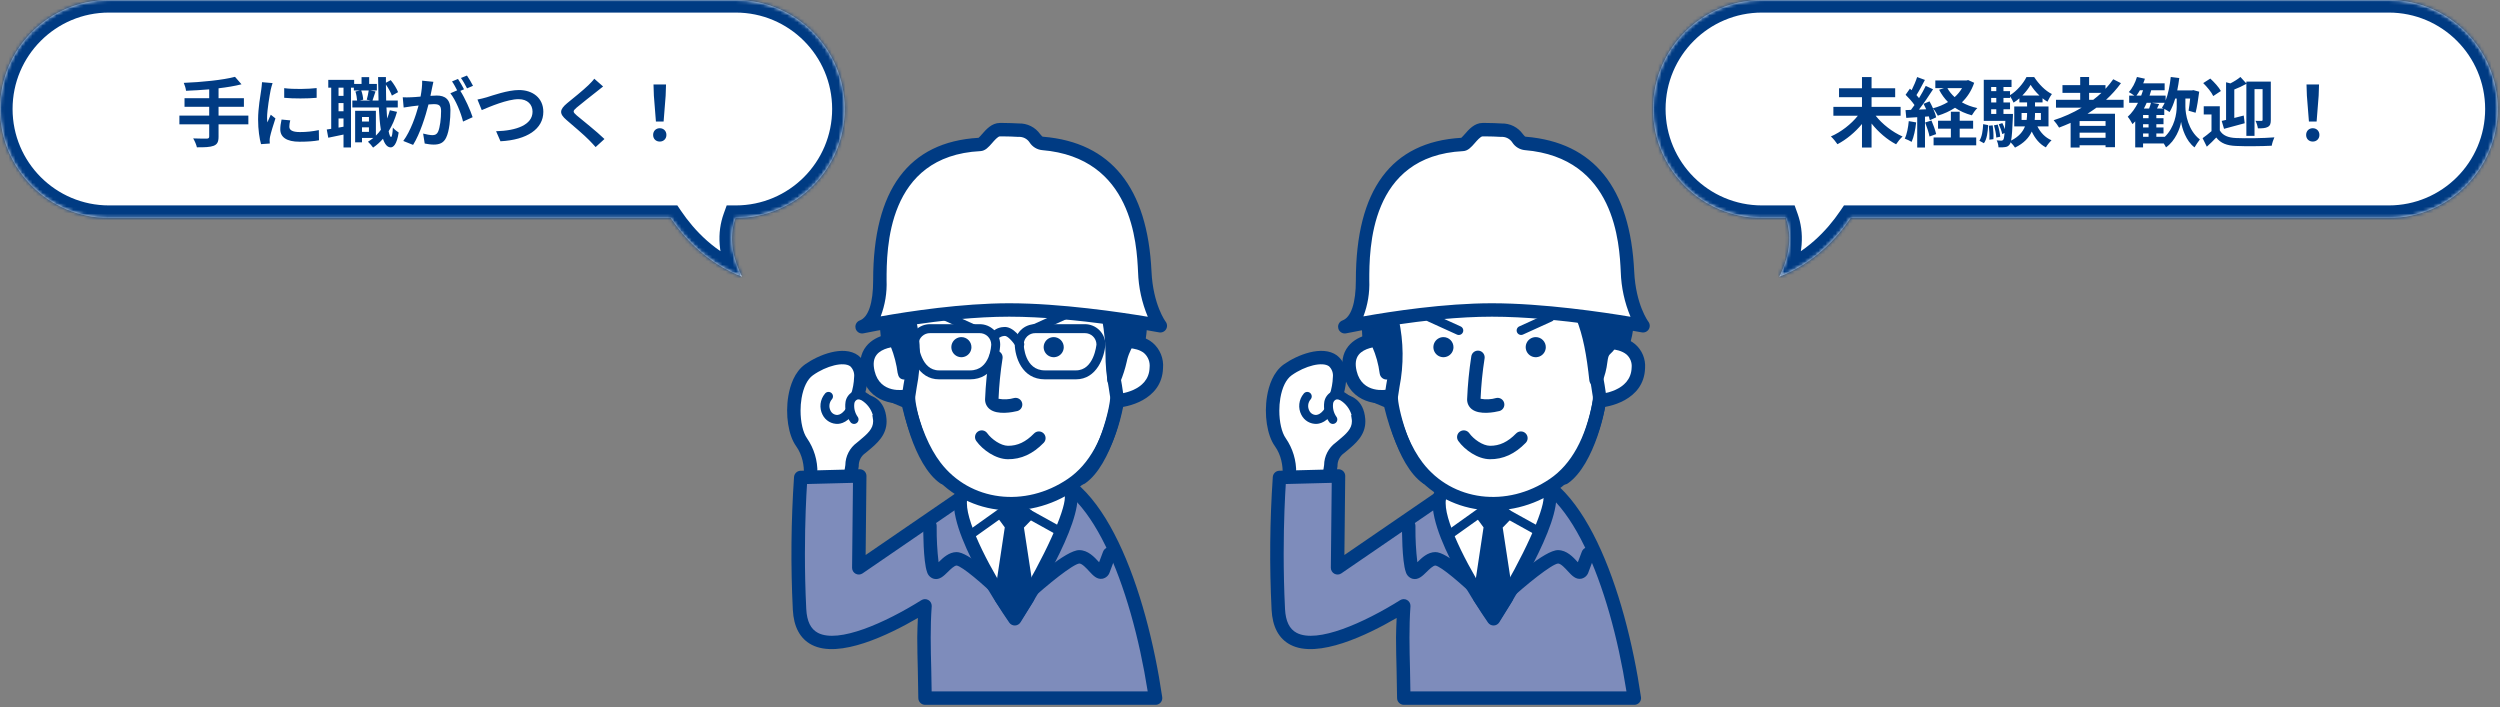<svg width="732" height="207" viewBox="0 0 732 207" fill="none" xmlns="http://www.w3.org/2000/svg">
<rect x="0" y="0" width="732" height="207" fill="#808080" stroke="none"/>
<mask id="path-1-inside-1" fill="white">
<path fill-rule="evenodd" clip-rule="evenodd" d="M31.914 0C14.289 0 0 14.289 0 31.914C0 49.54 14.289 63.828 31.914 63.828H196.371C200.534 69.971 207.224 77.137 217.262 81.013C213.713 73.858 213.809 68.17 215.365 63.828H215.421C233.047 63.828 247.335 49.54 247.335 31.914C247.335 14.289 233.047 0 215.421 0H31.914Z"/>
</mask>
<path fill-rule="evenodd" clip-rule="evenodd" d="M31.914 0C14.289 0 0 14.289 0 31.914C0 49.54 14.289 63.828 31.914 63.828H196.371C200.534 69.971 207.224 77.137 217.262 81.013C213.713 73.858 213.809 68.17 215.365 63.828H215.421C233.047 63.828 247.335 49.54 247.335 31.914C247.335 14.289 233.047 0 215.421 0H31.914Z" fill="white"/>
<path d="M196.371 63.828L199.42 61.763L198.324 60.146H196.371V63.828ZM217.262 81.013L215.936 84.448L224.769 87.859L220.561 79.377L217.262 81.013ZM215.365 63.828V60.146H212.773L211.898 62.586L215.365 63.828ZM3.682 31.914C3.682 16.322 16.322 3.682 31.914 3.682V-3.682C12.255 -3.682 -3.682 12.255 -3.682 31.914H3.682ZM31.914 60.146C16.322 60.146 3.682 47.506 3.682 31.914H-3.682C-3.682 51.574 12.255 67.511 31.914 67.511V60.146ZM196.371 60.146H31.914V67.511H196.371V60.146ZM193.323 65.894C197.746 72.421 204.971 80.214 215.936 84.448L218.589 77.578C209.477 74.059 203.322 67.52 199.42 61.763L193.323 65.894ZM220.561 79.377C217.407 73.019 217.649 68.369 218.831 65.071L211.898 62.586C209.969 67.97 210.019 74.698 213.963 82.649L220.561 79.377ZM215.421 60.146H215.365V67.511H215.421V60.146ZM243.653 31.914C243.653 47.506 231.013 60.146 215.421 60.146V67.511C235.081 67.511 251.018 51.574 251.018 31.914H243.653ZM215.421 3.682C231.013 3.682 243.653 16.322 243.653 31.914H251.018C251.018 12.255 235.081 -3.682 215.421 -3.682V3.682ZM31.914 3.682H215.421V-3.682H31.914V3.682Z" fill="#003B83" mask="url(#path-1-inside-1)"/>
<path d="M72.72 33.852H63.993V31.267H71.417V28.748H63.993V25.853C66.423 25.566 68.743 25.191 70.71 24.682L68.809 22.495C65.186 23.445 59.132 24.042 53.807 24.262C54.072 24.837 54.404 25.898 54.47 26.582C56.635 26.494 58.955 26.361 61.253 26.163V28.748H54.028V31.267H61.253V33.852H52.526V36.414H61.253V39.972C61.253 40.414 61.054 40.568 60.546 40.59C60.06 40.59 58.204 40.59 56.569 40.524C56.989 41.231 57.497 42.38 57.652 43.131C59.905 43.153 61.496 43.087 62.557 42.689C63.595 42.27 63.993 41.585 63.993 40.016V36.414H72.72V33.852ZM83.215 25.809V28.637C85.999 28.902 89.998 28.88 92.716 28.637V25.787C90.329 26.074 85.933 26.185 83.215 25.809ZM84.983 35.243L82.442 35C82.199 36.127 82.066 37.011 82.066 37.873C82.066 40.148 83.9 41.496 87.7 41.496C90.197 41.496 91.965 41.342 93.401 41.076L93.356 38.094C91.412 38.491 89.777 38.668 87.811 38.668C85.557 38.668 84.718 38.072 84.718 37.099C84.718 36.503 84.806 35.973 84.983 35.243ZM79.812 24.329L76.719 24.064C76.697 24.771 76.565 25.61 76.498 26.229C76.255 27.93 75.57 31.664 75.57 34.978C75.57 37.983 75.99 40.679 76.432 42.203L78.995 42.026C78.973 41.717 78.951 41.364 78.951 41.121C78.951 40.9 78.995 40.414 79.061 40.082C79.304 38.911 80.034 36.503 80.652 34.669L79.282 33.586C78.973 34.316 78.619 35.089 78.288 35.84C78.222 35.398 78.2 34.824 78.2 34.404C78.2 32.194 78.973 27.776 79.26 26.295C79.349 25.898 79.636 24.793 79.812 24.329ZM105.994 38.602V37.276H108.027V38.602H105.994ZM108.027 34.249V35.575H105.994V34.249H108.027ZM107.961 26.494C107.85 27.29 107.607 28.416 107.386 29.19L108.513 29.433H105.354L106.348 29.19C106.304 28.46 106.105 27.334 105.774 26.494H107.961ZM100.581 28.063H99.123V25.677H100.581V28.063ZM99.123 37.364V34.691H100.581V37.099L99.123 37.364ZM100.581 32.57H99.123V30.184H100.581V32.57ZM114.147 32.283C113.926 33.122 113.661 33.94 113.352 34.713C113.264 33.719 113.197 32.636 113.153 31.465H116.467V29.433H113.065C113.021 27.952 112.998 26.406 112.998 24.771C113.728 25.809 114.435 27.113 114.744 27.997L116.556 26.98C116.18 25.986 115.318 24.55 114.412 23.467L112.998 24.218V22.561H110.701C110.723 25.014 110.767 27.334 110.833 29.433H109.066C109.309 28.726 109.618 27.731 109.949 26.781L108.447 26.494H110.347V24.572H108.093V22.583H105.862V24.572H103.697V23.379H96.118V25.677H96.98V37.718C96.516 37.806 96.074 37.873 95.676 37.917L96.118 40.325C97.444 40.06 99.013 39.729 100.581 39.397V43.175H102.769V25.677H103.608V26.494H105.354L104.072 26.803C104.337 27.621 104.514 28.703 104.558 29.433H103.166V31.465H110.922C111.032 34.006 111.231 36.216 111.518 38.005C111.076 38.624 110.59 39.198 110.06 39.707V32.438H103.984V41.673H105.994V40.392H109.309C108.823 40.789 108.292 41.165 107.74 41.496C108.204 41.916 108.955 42.778 109.242 43.22C110.303 42.49 111.275 41.629 112.137 40.635C112.667 42.247 113.396 43.131 114.39 43.153C115.142 43.153 116.18 42.38 116.732 38.801C116.357 38.558 115.407 37.873 115.031 37.343C114.943 39.088 114.766 40.104 114.501 40.104C114.236 40.082 113.993 39.486 113.794 38.425C114.832 36.768 115.65 34.868 116.246 32.747L114.147 32.283ZM126.896 23.953L123.604 23.622C123.648 25.014 123.449 26.627 123.14 28.284C122.013 28.394 120.975 28.46 120.29 28.483C119.472 28.505 118.743 28.549 117.925 28.483L118.191 31.487C118.876 31.377 120.024 31.222 120.665 31.112C121.063 31.068 121.77 30.979 122.565 30.891C121.748 33.918 120.223 38.381 118.08 41.275L120.952 42.424C122.985 39.176 124.62 33.94 125.46 30.581C126.1 30.537 126.653 30.493 127.006 30.493C128.376 30.493 129.149 30.736 129.149 32.504C129.149 34.691 128.84 37.364 128.244 38.624C127.89 39.353 127.338 39.574 126.587 39.574C126.012 39.574 124.731 39.353 123.891 39.11L124.355 42.026C125.106 42.181 126.167 42.336 127.006 42.336C128.685 42.336 129.901 41.85 130.63 40.303C131.58 38.381 131.889 34.802 131.889 32.194C131.889 29.013 130.232 27.974 127.89 27.974C127.426 27.974 126.785 28.019 126.034 28.063C126.189 27.267 126.366 26.45 126.498 25.787C126.609 25.235 126.763 24.528 126.896 23.953ZM136.728 22.119L134.96 22.826C135.579 23.666 136.286 24.97 136.75 25.875L138.495 25.124C138.12 24.351 137.302 22.959 136.728 22.119ZM134.099 23.114L132.353 23.843C132.861 24.55 133.414 25.61 133.856 26.45L131.867 27.312C133.436 29.256 135.005 33.145 135.579 35.597L138.385 34.316C137.766 32.349 136.109 28.659 134.784 26.605L135.866 26.141C135.446 25.323 134.651 23.931 134.099 23.114ZM139.799 29.145L141.058 32.239C143.356 31.244 148.593 29.035 151.84 29.035C154.492 29.035 155.928 30.626 155.928 32.703C155.928 36.547 151.244 38.27 145.256 38.425L146.538 41.364C154.315 40.966 159.087 37.762 159.087 32.747C159.087 28.659 155.95 26.361 151.951 26.361C148.725 26.361 144.218 27.952 142.517 28.483C141.721 28.703 140.617 29.013 139.799 29.145ZM176.586 25.323L174.001 23.047C173.648 23.578 172.941 24.285 172.3 24.925C170.82 26.361 167.793 28.814 166.047 30.228C163.838 32.084 163.661 33.255 165.87 35.133C167.881 36.856 171.129 39.618 172.477 41.01C173.14 41.673 173.78 42.38 174.399 43.065L176.984 40.701C174.73 38.514 170.532 35.199 168.875 33.807C167.682 32.769 167.66 32.526 168.831 31.509C170.311 30.25 173.228 27.997 174.664 26.848C175.172 26.428 175.901 25.853 176.586 25.323ZM192.052 35.575H194.306L194.903 28.019L195.013 24.727H191.345L191.456 28.019L192.052 35.575ZM193.179 41.452C194.284 41.452 195.124 40.657 195.124 39.508C195.124 38.337 194.284 37.541 193.179 37.541C192.075 37.541 191.235 38.337 191.235 39.508C191.235 40.657 192.052 41.452 193.179 41.452Z" fill="#003B83"/>
<mask id="path-4-inside-2" fill="white">
<path fill-rule="evenodd" clip-rule="evenodd" d="M515.914 0C498.288 0 484 14.289 484 31.914C484 49.54 498.288 63.828 515.914 63.828H522.876C524.432 68.17 524.528 73.858 520.979 81.013C531.017 77.137 537.707 69.971 541.87 63.828H699.421C717.047 63.828 731.335 49.54 731.335 31.914C731.335 14.289 717.047 0 699.421 0H515.914Z"/>
</mask>
<path fill-rule="evenodd" clip-rule="evenodd" d="M515.914 0C498.288 0 484 14.289 484 31.914C484 49.54 498.288 63.828 515.914 63.828H522.876C524.432 68.17 524.528 73.858 520.979 81.013C531.017 77.137 537.707 69.971 541.87 63.828H699.421C717.047 63.828 731.335 49.54 731.335 31.914C731.335 14.289 717.047 0 699.421 0H515.914Z" fill="white"/>
<path d="M522.876 63.828L526.342 62.586L525.468 60.146H522.876V63.828ZM520.979 81.013L517.68 79.377L513.472 87.859L522.305 84.448L520.979 81.013ZM541.87 63.828V60.146H539.917L538.821 61.763L541.87 63.828ZM487.682 31.914C487.682 16.322 500.322 3.682 515.914 3.682V-3.682C496.255 -3.682 480.318 12.255 480.318 31.914H487.682ZM515.914 60.146C500.322 60.146 487.682 47.506 487.682 31.914H480.318C480.318 51.574 496.255 67.511 515.914 67.511V60.146ZM522.876 60.146H515.914V67.511H522.876V60.146ZM524.277 82.649C528.222 74.698 528.272 67.97 526.342 62.586L519.409 65.071C520.592 68.369 520.833 73.019 517.68 79.377L524.277 82.649ZM538.821 61.763C534.919 67.52 528.764 74.059 519.652 77.578L522.305 84.448C533.27 80.214 540.495 72.421 544.918 65.894L538.821 61.763ZM699.421 60.146H541.87V67.511H699.421V60.146ZM727.653 31.914C727.653 47.506 715.013 60.146 699.421 60.146V67.511C719.081 67.511 735.018 51.574 735.018 31.914H727.653ZM699.421 3.682C715.013 3.682 727.653 16.322 727.653 31.914H735.018C735.018 12.255 719.081 -3.682 699.421 -3.682V3.682ZM515.914 3.682H699.421V-3.682H515.914V3.682Z" fill="#003B83" mask="url(#path-4-inside-2)"/>
<path d="M556.499 33.896V31.289H547.993V28.46H554.908V25.853H547.993V22.561H545.187V25.853H538.47V28.46H545.187V31.289H536.813V33.896H543.972C542.027 36.348 539.023 38.69 536.084 39.95C536.703 40.502 537.564 41.562 538.006 42.225C540.591 40.878 543.176 38.734 545.187 36.304V43.197H547.993V36.171C550.003 38.69 552.566 40.9 555.174 42.247C555.615 41.562 556.455 40.502 557.074 39.972C554.135 38.69 551.13 36.348 549.208 33.896H556.499ZM558.885 35.464C558.709 37.32 558.355 39.287 557.714 40.59C558.289 40.789 559.261 41.253 559.725 41.54C560.366 40.126 560.83 37.917 561.051 35.84L558.885 35.464ZM563.68 35.862C564.188 37.166 564.763 38.867 564.961 39.972L566.906 39.265C566.663 38.16 566.088 36.547 565.536 35.288L563.68 35.862ZM573.799 37.674H577.732V35.354H573.799V32.725H571.214V35.354H567.458V37.674H571.214V40.259H566.155V42.557H578.638V40.259H573.799V37.674ZM574.484 25.809C573.91 26.781 573.181 27.665 572.319 28.438C571.457 27.665 570.728 26.781 570.198 25.809H574.484ZM576.274 23.445L575.81 23.555H566.663V25.809H569.181L567.767 26.273C568.474 27.643 569.336 28.836 570.375 29.875C569.049 30.67 567.569 31.289 565.978 31.708C565.668 31.001 565.315 30.294 564.961 29.676L563.216 30.405C563.481 30.891 563.746 31.443 563.989 31.996L561.868 32.084C563.26 30.294 564.785 28.063 566 26.141L563.857 25.146C563.349 26.229 562.642 27.488 561.89 28.726C561.669 28.46 561.426 28.151 561.139 27.842C561.935 26.605 562.818 24.903 563.614 23.401L561.338 22.561C560.962 23.732 560.344 25.191 559.725 26.406C559.548 26.251 559.372 26.096 559.217 25.964L557.957 27.753C558.863 28.637 559.924 29.808 560.565 30.758C560.211 31.267 559.858 31.753 559.526 32.172L557.935 32.239L558.156 34.514L561.36 34.316V43.197H563.636V34.161L564.763 34.072C564.895 34.492 564.984 34.868 565.05 35.199L566.906 34.36C566.773 33.653 566.42 32.703 566 31.753C566.508 32.305 567.105 33.277 567.392 33.874C569.226 33.299 570.927 32.548 572.429 31.554C573.843 32.526 575.501 33.255 577.356 33.763C577.71 33.145 578.417 32.15 578.969 31.642C577.29 31.289 575.766 30.714 574.44 29.963C576.009 28.46 577.246 26.582 578.041 24.24L576.274 23.445ZM580.892 41.938C581.797 40.701 582.018 38.646 582.129 36.635L580.671 36.348C580.582 38.226 580.317 40.082 579.566 41.209L580.892 41.938ZM582.328 36.812C582.482 38.116 582.549 39.795 582.482 40.9L583.675 40.745C583.742 39.684 583.653 37.983 583.455 36.702L582.328 36.812ZM583.83 36.702C584.184 37.851 584.471 39.331 584.515 40.281L585.664 40.038C585.598 39.088 585.288 37.63 584.935 36.481L583.83 36.702ZM586.614 33.365V31.996H588.536V30.007H586.614V28.681H588.536V28.173C588.912 28.726 589.332 29.477 589.575 30.051C590.171 29.698 590.724 29.256 591.276 28.792V29.985H593.53V31.178H589.774V37.011H592.911C592.314 38.558 591.121 40.016 588.846 41.165C589.089 39.994 589.221 37.873 589.376 34.227C589.398 33.94 589.398 33.365 589.398 33.365H586.614ZM583.013 31.996H584.515V33.365H583.013V31.996ZM584.515 28.681V30.007H583.013V28.681H584.515ZM584.515 25.478V26.693H583.013V25.478H584.515ZM592.138 27.974C593.132 26.958 593.994 25.831 594.568 24.837C595.187 25.853 596.115 27.002 597.153 27.974H592.138ZM597.573 33.078V35.111H595.761C595.827 34.448 595.85 33.807 595.85 33.167V33.078H597.573ZM591.917 35.111V33.078H593.53V33.145C593.53 33.785 593.507 34.448 593.397 35.111H591.917ZM599.804 37.011V31.178H595.85V29.985H598.059V28.77C598.523 29.168 599.009 29.499 599.495 29.786C599.827 29.101 600.335 28.151 600.799 27.532C598.854 26.605 596.932 24.594 595.606 22.561H593.353C592.447 24.395 590.525 26.671 588.536 27.864V26.693H586.614V25.478H588.978V23.357H580.847V35.398H587.166C587.122 36.348 587.078 37.166 587.034 37.828C586.835 37.232 586.57 36.591 586.283 36.039L585.244 36.392C585.664 37.276 586.106 38.469 586.238 39.243L586.945 38.977C586.835 40.126 586.724 40.679 586.57 40.9C586.393 41.121 586.238 41.187 585.973 41.187C585.686 41.187 585.2 41.165 584.626 41.099C584.935 41.651 585.134 42.513 585.156 43.131C585.951 43.175 586.658 43.153 587.1 43.065C587.652 42.999 588.05 42.8 588.426 42.292C588.536 42.159 588.625 41.96 588.713 41.673C589.177 42.115 589.729 42.778 589.994 43.22C592.624 41.938 594.104 40.281 594.899 38.514C595.85 40.546 597.197 42.203 599.031 43.153C599.407 42.49 600.158 41.562 600.688 41.076C598.832 40.281 597.44 38.801 596.557 37.011H599.804ZM611.691 27.201H615.293C614.541 27.908 613.746 28.571 612.906 29.212H611.691V27.201ZM616.508 36.856H608.907V35.442H616.508V36.856ZM608.907 40.347V38.845H616.508V40.347H608.907ZM621.788 31.532V29.212H616.662C618.275 27.731 619.756 26.096 621.015 24.351L618.761 23.202C618.077 24.174 617.325 25.102 616.486 26.008V24.925H611.691V22.539H609.084V24.925H603.892V27.201H609.084V29.212H601.992V31.532H609.504C606.963 33.034 604.201 34.293 601.307 35.199C601.793 35.73 602.588 36.79 602.898 37.364C604.024 36.945 605.173 36.459 606.278 35.973V43.197H608.907V42.535H616.508V43.109H619.27V33.299H611.227C612.133 32.725 612.973 32.15 613.834 31.532H621.788ZM631.377 40.06V39.088H633.476V37.32H631.377V36.37H633.476V34.603H631.377V33.675H633.697V31.885C634.272 32.172 634.913 32.548 635.244 32.813C635.907 31.73 636.437 30.383 636.901 28.858H637.343V31.222C637.343 33.211 636.724 37.298 633.852 40.06H631.377ZM627.489 39.088H629.102V40.06H627.489V39.088ZM629.809 30.096C629.698 30.581 629.477 31.2 629.256 31.775H627.732C628.019 31.222 628.306 30.67 628.549 30.096H629.809ZM625.544 27.997C625.898 27.532 626.229 27.002 626.561 26.428H627.489C627.312 26.958 627.135 27.488 626.936 27.997H625.544ZM627.489 34.603V33.675H629.102V34.603H627.489ZM627.489 36.37H629.102V37.32H627.489V36.37ZM631.576 31.775C631.775 31.355 631.996 30.913 632.195 30.471L630.074 30.096H633.83C633.587 30.626 633.3 31.112 633.012 31.554C633.145 31.62 633.3 31.686 633.476 31.775H631.576ZM639.884 28.858H641.276C641.143 30.162 640.988 31.465 640.812 32.415L642.867 33.012C643.286 31.399 643.662 28.947 643.927 26.848L642.204 26.384L641.806 26.472H637.498C637.741 25.301 637.939 24.086 638.094 22.849L635.597 22.539C635.332 25.014 634.868 27.466 634.095 29.433V27.997H629.389C629.566 27.488 629.72 26.958 629.875 26.428H633.808V24.395H627.533C627.732 23.953 627.886 23.489 628.019 23.047L625.699 22.539C625.213 24.196 624.351 25.875 623.313 26.958C623.755 27.201 624.44 27.621 624.948 27.997H623.423V30.096H626.008C625.191 31.708 624.175 33.122 623.004 34.183C623.445 34.691 624.13 35.796 624.396 36.348C624.661 36.083 624.926 35.818 625.191 35.531V43.153H627.489V42.004H633.543C633.808 42.424 634.073 42.844 634.205 43.153C636.967 41.209 638.337 37.586 638.624 35.685C638.89 37.541 640.038 41.275 642.557 43.153C642.933 42.49 643.662 41.43 644.126 40.833C640.657 38.182 639.884 33.365 639.884 31.222V28.858ZM651.196 37.718C652.964 37.254 655.195 36.657 657.25 36.083L656.963 33.829C656.035 34.072 655.107 34.316 654.201 34.536V26.207C655.372 25.743 656.631 25.168 657.736 24.55V39.773H660.122V26.096H662.486V35.045C662.486 35.31 662.398 35.398 662.133 35.398C661.89 35.398 661.139 35.398 660.41 35.376C660.719 35.95 661.028 36.945 661.117 37.586C662.42 37.586 663.326 37.541 664.011 37.166C664.718 36.79 664.895 36.171 664.895 35.111V23.887H657.736V24.439L655.991 22.539C655.262 23.158 654.157 23.865 653.052 24.417L651.793 24.086V35.111C651.329 35.221 650.909 35.31 650.511 35.398L651.196 37.718ZM650.268 26.649C649.716 25.566 648.324 24.064 647.175 23.003L645.098 24.329C646.225 25.433 647.551 27.024 648.037 28.129L650.268 26.649ZM649.959 31.112H645.253V33.52H647.528V38.403C646.689 39.154 645.717 39.883 644.921 40.458L646.159 42.954C647.219 42.004 648.081 41.143 648.92 40.259C650.246 41.982 652.058 42.623 654.709 42.733C657.471 42.866 662.354 42.822 665.16 42.667C665.27 41.96 665.646 40.811 665.933 40.215C662.84 40.48 657.427 40.546 654.709 40.414C652.433 40.325 650.821 39.684 649.959 38.182V31.112ZM676.052 35.575H678.306L678.903 28.019L679.013 24.727H675.345L675.456 28.019L676.052 35.575ZM677.179 41.452C678.284 41.452 679.124 40.657 679.124 39.508C679.124 38.337 678.284 37.541 677.179 37.541C676.075 37.541 675.235 38.337 675.235 39.508C675.235 40.657 676.052 41.452 677.179 41.452Z" fill="#003B83"/>
<path d="M234.689 129.466C231.383 124.857 231.409 112.161 236.879 108.281C243.345 103.701 255.672 101.053 251.047 116.087C250.409 118.159 257.022 115.605 257.6 122.833C257.9 126.571 255.137 128.642 252.396 130.929C251.503 131.517 250.77 132.316 250.261 133.257C249.753 134.197 249.485 135.249 249.482 136.318C249.264 139.223 247.949 142.447 249.005 145.329C249.51 146.709 236.659 143.741 236.659 143.741C236.659 143.741 239.192 135.747 234.689 129.466Z" fill="white"/>
<path d="M235.744 106.674C232.584 108.917 231.323 112.957 230.819 115.952C229.901 121.439 230.834 127.468 233.089 130.613C236.948 135.988 234.805 143.08 234.783 143.15C234.703 143.409 234.676 143.682 234.706 143.951C234.735 144.22 234.82 144.481 234.955 144.716C235.089 144.951 235.271 145.156 235.488 145.318C235.705 145.479 235.954 145.595 236.217 145.656C248.891 148.584 249.721 147.642 250.454 146.813C250.798 146.423 250.988 145.92 250.987 145.4C250.987 145.145 250.942 144.892 250.854 144.653C250.653 144.07 250.556 143.456 250.568 142.839C250.612 141.701 250.757 140.568 251.002 139.455L251.445 136.463C251.421 135.714 251.588 134.97 251.93 134.303C252.272 133.635 252.778 133.066 253.401 132.647L254.083 132.083C256.673 129.933 259.592 127.512 259.592 123.397C259.592 123.161 259.583 122.92 259.564 122.672C259.101 116.863 255.21 115.766 253.254 115.337C253.716 113.717 253.977 112.047 254.032 110.364C254.128 109.166 253.925 107.963 253.442 106.862C252.959 105.762 252.211 104.798 251.265 104.057C246.972 100.953 239.631 103.921 235.744 106.674ZM239.341 138.454C239.413 134.839 238.345 131.293 236.289 128.319C235.098 126.653 234.404 123.527 234.404 120.253C234.402 119.03 234.5 117.809 234.698 116.602C235.233 113.409 236.41 111.023 238.016 109.884C242.01 107.055 247.02 105.848 248.954 107.247C249.376 107.65 249.698 108.146 249.894 108.695C250.091 109.244 250.156 109.832 250.085 110.411C250.025 112.145 249.715 113.862 249.165 115.508L249.374 117.6C249.695 118.038 250.107 118.401 250.583 118.663C251.059 118.925 251.586 119.08 252.128 119.117C253.875 119.488 255.384 119.811 255.638 122.989C255.649 123.119 255.653 123.245 255.653 123.368C255.653 125.552 254.074 126.978 251.568 129.057L250.906 129.605C249.869 130.36 249.023 131.347 248.435 132.487C247.846 133.627 247.532 134.888 247.517 136.171L247.13 138.737C246.838 140.089 246.671 141.465 246.632 142.847C246.632 143.106 246.671 143.37 246.691 143.63C244.855 143.416 241.889 142.869 239.001 142.242C239.224 140.992 239.337 139.724 239.341 138.454Z" fill="#003B83"/>
<path d="M241.545 115.267C240.831 116.114 240.383 117.154 240.26 118.255C240.136 119.356 240.342 120.469 240.851 121.452C241.269 122.291 241.923 122.99 242.732 123.463C243.541 123.935 244.471 124.161 245.407 124.112C246.896 123.997 249.67 123.008 251.512 117.675C251.625 117.346 251.604 116.986 251.451 116.673C251.299 116.361 251.029 116.121 250.7 116.008C250.371 115.894 250.011 115.916 249.698 116.068C249.385 116.22 249.146 116.491 249.032 116.819C248.06 119.639 246.628 121.388 245.204 121.497C244.778 121.507 244.359 121.391 243.997 121.165C243.636 120.939 243.348 120.613 243.17 120.225C242.899 119.694 242.794 119.094 242.868 118.502C242.942 117.91 243.193 117.354 243.587 116.906C243.699 116.772 243.784 116.617 243.836 116.45C243.887 116.283 243.905 116.107 243.888 115.933C243.871 115.759 243.819 115.59 243.736 115.437C243.652 115.283 243.539 115.147 243.403 115.038C243.266 114.929 243.109 114.848 242.941 114.8C242.772 114.753 242.596 114.739 242.423 114.76C242.249 114.782 242.082 114.838 241.93 114.925C241.778 115.012 241.645 115.128 241.54 115.267H241.545Z" fill="#003B83"/>
<path d="M256.83 121.291C256.599 119.209 252.988 114.451 250.276 115.893C247.818 117.201 248.829 121.262 250.084 122.832" fill="white"/>
<path d="M249.661 114.735C249.119 115.028 248.649 115.439 248.289 115.939C247.928 116.439 247.686 117.014 247.58 117.621C247.415 118.674 247.462 119.749 247.716 120.784C247.97 121.819 248.427 122.794 249.06 123.651C249.279 123.916 249.594 124.084 249.936 124.119C250.278 124.154 250.62 124.054 250.888 123.839C251.157 123.625 251.331 123.313 251.372 122.972C251.413 122.631 251.319 122.287 251.109 122.014C250.318 120.892 249.975 119.514 250.147 118.152C250.174 117.922 250.256 117.702 250.386 117.51C250.516 117.319 250.69 117.161 250.893 117.051C251.026 116.98 251.431 116.764 252.281 117.213C253.845 118.174 255.002 119.675 255.532 121.433C255.569 121.779 255.743 122.095 256.014 122.313C256.285 122.531 256.632 122.632 256.978 122.594C257.324 122.557 257.64 122.383 257.858 122.112C258.076 121.841 258.177 121.494 258.14 121.148C257.827 119.848 257.256 118.624 256.46 117.55C255.664 116.475 254.66 115.572 253.508 114.894C252.934 114.539 252.279 114.338 251.605 114.31C250.931 114.282 250.262 114.429 249.661 114.735Z" fill="#003B83"/>
<path d="M302.693 138.403C292.915 138.287 286.37 139.366 281.157 145.898L251.45 166.264L251.732 139.357L234.455 139.802C233.575 152.652 233.457 165.543 234.103 178.407C235.098 198.299 263.042 182.263 270.84 177.386C270.164 186.731 270.85 196.163 270.85 204.411H338.355C334.164 175.774 322.388 138.623 302.693 138.403Z" fill="#7E8CBB"/>
<path d="M279.873 144.395L253.458 162.505C253.517 156.919 253.699 139.364 253.699 139.357C253.7 139.095 253.647 138.835 253.545 138.593C253.443 138.351 253.294 138.132 253.106 137.949C252.918 137.766 252.695 137.622 252.451 137.526C252.206 137.43 251.945 137.384 251.683 137.391L234.403 137.836C233.919 137.849 233.456 138.04 233.103 138.373C232.751 138.706 232.534 139.157 232.494 139.641C231.615 152.578 231.496 165.555 232.138 178.506C232.39 183.549 234.249 187.01 237.665 188.792C245.717 192.994 260.392 185.81 268.758 180.927C268.685 182.825 268.573 184.732 268.573 186.608C268.573 189.809 268.655 192.969 268.736 196.082L268.882 204.409C268.89 204.928 269.1 205.423 269.467 205.79C269.834 206.157 270.329 206.367 270.848 206.375H338.353C338.635 206.375 338.914 206.315 339.171 206.197C339.428 206.08 339.657 205.908 339.841 205.695C340.026 205.481 340.162 205.23 340.241 204.959C340.32 204.688 340.34 204.403 340.299 204.123C335.749 173.039 323.176 136.659 302.713 136.43C292.495 136.321 285.455 137.618 279.873 144.395ZM252.56 167.886L282.271 147.521C282.431 147.411 282.575 147.278 282.695 147.125C287.363 141.278 293.085 140.263 302.672 140.37C319.105 140.553 331.144 171.31 336.048 202.446H272.787C272.747 200.133 272.672 195.985 272.672 195.985C272.592 192.906 272.511 189.775 272.511 186.617C272.511 183.601 272.585 180.563 272.805 177.53C272.805 177.481 272.805 177.434 272.805 177.387C272.805 177.037 272.711 176.692 272.533 176.39C272.355 176.088 272.099 175.839 271.792 175.668C271.485 175.498 271.139 175.413 270.788 175.422C270.437 175.431 270.095 175.534 269.798 175.72C259.092 182.412 245.506 188.446 239.492 185.304C237.372 184.198 236.254 181.908 236.073 178.308C235.785 172.545 235.68 167.069 235.68 162.154C235.68 152.467 236.086 144.966 236.298 141.722L249.749 141.375C249.713 144.859 249.49 166.256 249.49 166.263C249.49 166.621 249.588 166.972 249.773 167.278C249.959 167.585 250.224 167.835 250.541 168.001C250.858 168.168 251.214 168.245 251.571 168.224C251.928 168.203 252.273 168.085 252.568 167.882L252.56 167.886ZM268.867 177.386C268.867 177.34 268.867 177.293 268.867 177.244C268.867 177.293 268.867 177.34 268.867 177.389V177.386Z" fill="#003B83"/>
<path d="M297.131 181.178C297.131 181.178 318.194 147.756 312.744 143.014C308.248 139.099 284.063 140.932 282.096 143.785C276.7 151.592 297.131 181.178 297.131 181.178Z" fill="white"/>
<path d="M290.326 139.413C282.006 140.454 280.896 142.062 280.477 142.667C274.606 151.161 291.97 177.169 295.512 182.297C295.696 182.564 295.945 182.782 296.234 182.93C296.524 183.079 296.846 183.153 297.171 183.146C297.497 183.139 297.815 183.051 298.098 182.891C298.382 182.731 298.62 182.503 298.794 182.227C306.996 169.214 319.882 146.621 314.034 141.531C309.843 137.887 295.5 138.764 290.326 139.413ZM311.45 144.501C311.583 144.661 311.68 144.846 311.738 145.045C311.796 145.244 311.812 145.452 311.786 145.658C311.786 149.697 306.129 162.689 297.057 177.526C290.358 167.361 283.108 153.731 283.108 147.371C283.066 146.541 283.262 145.716 283.671 144.994C286.322 142.976 307.811 141.328 311.45 144.498V144.501Z" fill="#003B83"/>
<path d="M295.596 146.766L283.164 155.633C283.018 155.73 282.893 155.856 282.797 156.003C282.701 156.15 282.635 156.314 282.604 156.487C282.572 156.659 282.576 156.836 282.614 157.007C282.652 157.179 282.724 157.34 282.826 157.483C282.928 157.626 283.057 157.747 283.207 157.839C283.356 157.931 283.522 157.992 283.696 158.018C283.869 158.045 284.046 158.036 284.216 157.993C284.386 157.95 284.546 157.873 284.686 157.767C284.686 157.767 295.24 150.24 296.445 149.382C297.749 150.103 309.984 156.884 309.984 156.884C310.288 157.053 310.647 157.094 310.982 156.998C311.316 156.902 311.599 156.677 311.767 156.373C311.936 156.068 311.977 155.71 311.881 155.375C311.785 155.041 311.56 154.758 311.256 154.589L296.992 146.686C296.775 146.566 296.529 146.51 296.282 146.524C296.035 146.538 295.797 146.622 295.596 146.766Z" fill="#003B83"/>
<path d="M293.855 150.628L296.746 148.507L300.601 150.82L297.71 153.809L300.934 174.947L297.134 180.893L293.093 174.974L296.264 153.905L293.855 150.628Z" fill="#003B83"/>
<path d="M295.585 146.922L292.693 149.043C292.485 149.196 292.309 149.388 292.175 149.609C292.041 149.83 291.952 150.075 291.913 150.33C291.898 150.429 291.89 150.529 291.89 150.629C291.89 151.048 292.024 151.456 292.272 151.794C292.272 151.794 293.584 153.578 294.199 154.416C293.976 155.902 291.149 174.681 291.149 174.681C291.135 174.778 291.127 174.876 291.127 174.974C291.129 175.37 291.25 175.757 291.474 176.083L295.516 182.002C295.7 182.271 295.947 182.489 296.235 182.639C296.524 182.789 296.845 182.865 297.17 182.86C297.495 182.855 297.814 182.769 298.098 182.611C298.382 182.453 298.622 182.226 298.797 181.952L302.598 176.007C302.853 175.604 302.955 175.122 302.884 174.65C302.884 174.65 300.075 156.232 299.808 154.476L302.02 152.189C302.376 151.822 302.574 151.331 302.574 150.82C302.574 150.735 302.569 150.65 302.557 150.565C302.519 150.271 302.414 149.99 302.252 149.742C302.089 149.495 301.873 149.287 301.619 149.134L297.765 146.821C297.432 146.621 297.047 146.523 296.659 146.541C296.271 146.559 295.897 146.692 295.585 146.922ZM296.857 150.867L297.467 151.233C297.268 151.438 297.214 151.494 297.056 151.659C296.858 151.388 296.831 151.354 296.608 151.049C296.728 150.956 296.741 150.956 296.857 150.867ZM297.004 162.217C297.891 168.031 298.753 173.69 298.879 174.512C298.542 175.04 297.954 175.953 297.082 177.325L295.154 174.503C295.282 173.645 296.129 168.009 297.001 162.217H297.004Z" fill="#003B83"/>
<path d="M270.326 153.983C270.326 155.035 270.303 164.341 271.439 167.472C271.574 167.959 271.834 168.402 272.196 168.756C272.557 169.11 273.006 169.361 273.496 169.485C275.106 169.848 276.322 168.648 277.498 167.488C278.265 166.731 279.424 165.588 280.099 165.588C281.684 165.792 287.848 170.987 292.589 175.71C292.96 176.071 293.458 176.272 293.976 176.268C294.493 176.264 294.988 176.056 295.354 175.69C295.719 175.323 295.925 174.828 295.927 174.31C295.929 173.793 295.727 173.295 295.365 172.926C291.141 168.715 283.543 161.652 280.099 161.652C277.853 161.652 276.107 163.337 274.815 164.61C274.418 161.245 274.232 157.858 274.259 154.469C274.259 154.309 274.259 153.997 274.259 153.994C274.26 153.736 274.209 153.48 274.111 153.241C274.013 153.002 273.869 152.785 273.687 152.602C273.505 152.419 273.288 152.274 273.05 152.174C272.812 152.075 272.556 152.023 272.298 152.022C272.04 152.022 271.784 152.072 271.545 152.17C271.307 152.268 271.089 152.413 270.906 152.595C270.723 152.777 270.578 152.993 270.479 153.231C270.379 153.47 270.328 153.725 270.327 153.983H270.326Z" fill="#003B83"/>
<path d="M322.968 161.553L321.818 164.621L321.781 164.582C320.421 163.101 318.558 161.074 315.999 161.074C312.174 161.074 302.43 169.733 298.42 173.448C298.038 173.803 297.812 174.296 297.792 174.817C297.773 175.338 297.961 175.846 298.316 176.229C298.671 176.611 299.163 176.837 299.685 176.857C300.206 176.876 300.714 176.688 301.096 176.333C306.856 170.991 314.227 165.162 316.022 164.999C316.832 164.999 318.067 166.344 318.884 167.233C320.071 168.525 321.19 169.743 322.817 169.446C323.309 169.343 323.764 169.109 324.136 168.771C324.507 168.432 324.782 168.001 324.931 167.52L326.705 162.787C326.792 162.548 326.831 162.294 326.82 162.04C326.808 161.786 326.745 161.537 326.636 161.307C326.526 161.078 326.372 160.872 326.181 160.703C325.991 160.534 325.769 160.405 325.528 160.323C325.026 160.154 324.477 160.188 323.998 160.417C323.52 160.647 323.15 161.054 322.968 161.553Z" fill="#003B83"/>
<path d="M327.66 83.604C328.182 88.616 328.528 93.793 328.585 98.922C328.623 102.646 334.05 105.451 333.735 109.047C333.503 111.751 331.133 115.118 327.129 117.836C325.202 128.071 321.161 136.803 313.778 141.833C300.919 150.586 283.427 149.133 273.87 136.689C270.117 131.816 267.48 125.071 265.807 117.718C255.957 113.962 257.462 112.761 257.113 109.336C256.75 105.751 263.656 100.431 263.725 96.903C263.74 90.045 264.87 83.234 267.071 76.738C272.746 61.42 280.767 58.296 299.064 58.274C319.094 58.244 325.712 64.88 327.66 83.604Z" fill="white"/>
<path d="M299.06 56.307C281.084 56.329 271.437 59.289 265.225 76.054C262.941 82.755 261.769 89.784 261.756 96.864C261.736 97.912 260.165 99.972 258.903 101.629C257.047 104.063 255.13 106.575 255.13 109.06C255.13 109.219 255.138 109.377 255.155 109.534L255.218 110.691C255.334 114.46 256.673 116.226 264.163 119.181C266.048 126.972 268.768 133.29 272.304 137.896C282.24 150.832 300.542 153.227 314.88 143.467C321.898 138.69 326.599 130.425 328.894 118.94C332.849 116.049 335.405 112.474 335.69 109.226C335.705 109.058 335.713 108.895 335.713 108.735C335.713 106.331 334.135 104.403 332.734 102.69C331.665 101.385 330.56 100.03 330.549 98.902C330.499 94.077 330.185 88.862 329.617 83.405C327.502 63.113 319.795 56.277 299.06 56.307ZM275.425 135.497C272.124 131.2 269.461 124.902 267.723 117.281C267.652 116.965 267.503 116.672 267.291 116.428C267.078 116.184 266.809 115.995 266.507 115.88C259.228 113.105 259.205 112.309 259.152 110.568L259.069 109.137C258.954 108.044 260.735 105.715 262.032 104.013C263.89 101.577 265.644 99.272 265.69 96.942C265.695 90.303 266.784 83.709 268.913 77.42C274.309 62.862 281.504 60.263 299.066 60.24C317.597 60.213 323.822 65.719 325.703 83.807C326.258 89.148 326.566 94.24 326.615 98.942C326.64 101.457 328.259 103.436 329.687 105.187C330.806 106.553 331.863 107.847 331.769 108.881C331.622 110.561 330.027 113.492 326.017 116.22C325.802 116.366 325.619 116.552 325.477 116.769C325.335 116.986 325.238 117.228 325.19 117.483C323.154 128.296 318.945 135.947 312.664 140.219C300.081 148.78 284.071 146.753 275.425 135.497Z" fill="#003B83"/>
<path d="M289.655 104.355C289.011 108.511 288.602 112.7 288.43 116.902C288.414 117.456 288.529 118.006 288.764 118.508C288.999 119.01 289.348 119.45 289.783 119.793C292.068 121.602 296.574 120.676 297.901 120.35C298.392 120.212 298.811 119.889 299.068 119.448C299.325 119.007 299.401 118.484 299.279 117.988C299.157 117.492 298.847 117.064 298.415 116.792C297.983 116.521 297.462 116.428 296.963 116.534C295.471 116.964 293.899 117.041 292.373 116.759C292.538 112.796 292.93 108.846 293.548 104.927C293.561 104.832 293.568 104.736 293.568 104.64C293.572 104.141 293.385 103.659 293.046 103.293C292.707 102.926 292.242 102.702 291.744 102.666C291.246 102.63 290.753 102.785 290.365 103.099C289.977 103.413 289.723 103.864 289.655 104.358V104.355Z" fill="#003B83"/>
<path d="M286.305 126.376C286.095 126.527 285.916 126.717 285.78 126.937C285.644 127.156 285.552 127.4 285.51 127.655C285.469 127.91 285.477 128.171 285.536 128.422C285.595 128.674 285.703 128.911 285.853 129.121C287.739 131.747 291.52 134.423 295.089 134.459C298.981 134.497 302.417 132.927 305.593 129.657C305.773 129.472 305.914 129.253 306.01 129.013C306.105 128.773 306.152 128.517 306.149 128.259C306.145 128.001 306.09 127.746 305.988 127.508C305.886 127.271 305.738 127.057 305.553 126.877C305.367 126.697 305.149 126.555 304.909 126.46C304.669 126.364 304.412 126.317 304.154 126.321C303.896 126.324 303.641 126.379 303.404 126.481C303.167 126.583 302.952 126.731 302.772 126.917C300.352 129.407 297.924 130.554 295.127 130.526C292.998 130.504 290.314 128.589 289.049 126.825C288.898 126.616 288.708 126.438 288.488 126.302C288.269 126.165 288.024 126.074 287.77 126.032C287.515 125.991 287.254 126 287.003 126.059C286.751 126.118 286.514 126.226 286.305 126.376Z" fill="#003B83"/>
<path d="M326.428 100.223C329.134 99.629 338.831 99.045 338.571 107.721C338.311 116.397 327.854 117.327 327.314 117.32" fill="white"/>
<path d="M326.005 98.302C325.753 98.357 325.514 98.462 325.302 98.609C325.09 98.757 324.91 98.945 324.77 99.163C324.631 99.38 324.536 99.623 324.491 99.877C324.446 100.132 324.451 100.392 324.506 100.645C324.562 100.897 324.666 101.136 324.814 101.348C324.962 101.56 325.15 101.74 325.367 101.879C325.585 102.019 325.828 102.114 326.082 102.159C326.336 102.204 326.597 102.199 326.849 102.144C328.211 101.845 332.632 101.436 335.015 103.416C335.599 103.947 336.047 104.609 336.323 105.349C336.598 106.088 336.693 106.882 336.6 107.666C336.386 114.682 327.37 115.357 327.278 115.36C326.763 115.38 326.276 115.599 325.919 115.971C325.562 116.343 325.364 116.839 325.366 117.355C325.368 117.866 325.57 118.355 325.93 118.717C326.289 119.08 326.777 119.287 327.288 119.293C329.408 119.315 340.24 117.403 340.532 107.785C340.653 106.401 340.443 105.009 339.92 103.722C339.398 102.435 338.577 101.291 337.525 100.383C334.051 97.499 328.471 97.757 326.005 98.302Z" fill="#003B83"/>
<path d="M263.185 99.505C260.409 99.473 252.153 100.656 254.164 109.104C256.175 117.553 264.965 116.107 265.498 115.991" fill="white"/>
<path d="M253.631 101.394C251.932 103.521 251.468 106.266 252.254 109.555C254.364 118.39 262.831 118.576 265.915 117.908C266.425 117.798 266.87 117.49 267.153 117.051C267.436 116.613 267.533 116.08 267.423 115.57C267.313 115.06 267.005 114.615 266.567 114.332C266.129 114.049 265.596 113.952 265.086 114.062C264.786 114.122 257.709 115.457 256.08 108.642C255.584 106.56 255.788 104.996 256.705 103.849C258.241 101.927 261.598 101.454 263.159 101.473C263.681 101.479 264.183 101.277 264.556 100.913C264.929 100.549 265.142 100.051 265.148 99.53C265.155 99.008 264.953 98.506 264.589 98.133C264.225 97.76 263.727 97.547 263.206 97.54C262.131 97.525 256.62 97.653 253.631 101.394Z" fill="#003B83"/>
<path d="M284.438 101.676C284.433 102.258 284.255 102.826 283.927 103.307C283.599 103.788 283.135 104.161 282.595 104.378C282.055 104.596 281.463 104.648 280.893 104.529C280.323 104.41 279.802 104.125 279.394 103.709C278.986 103.294 278.711 102.767 278.603 102.195C278.495 101.623 278.559 101.031 278.787 100.496C279.015 99.96 279.397 99.504 279.884 99.185C280.371 98.867 280.942 98.7 281.524 98.705C282.304 98.713 283.049 99.031 283.596 99.588C284.142 100.145 284.445 100.896 284.438 101.676Z" fill="#003B83"/>
<path d="M311.468 101.676C311.462 102.258 311.284 102.826 310.956 103.307C310.628 103.788 310.165 104.161 309.625 104.378C309.085 104.596 308.493 104.648 307.923 104.529C307.353 104.41 306.831 104.125 306.424 103.709C306.016 103.294 305.741 102.767 305.633 102.195C305.525 101.623 305.589 101.031 305.817 100.496C306.045 99.96 306.426 99.504 306.914 99.185C307.401 98.867 307.971 98.7 308.554 98.705C309.334 98.713 310.079 99.031 310.626 99.588C311.172 100.145 311.475 100.896 311.468 101.676Z" fill="#003B83"/>
<path d="M280.931 49.052C274.339 57.495 276.33 51.956 273.992 52.135C262.273 53.038 262.438 62.481 261.078 67.07C296.544 64.757 316.783 82.473 321.024 82.665C325.264 90.375 325.65 98.856 326.167 111.156C328.235 106.155 327.816 104.692 329.102 102.108C330.374 99.548 330.179 97.815 333.359 100.224C340.813 49.415 293.267 33.246 280.931 49.052Z" fill="#003B83"/>
<path d="M279.381 47.843C278.475 49.05 277.493 50.198 276.441 51.28C276.134 50.894 275.736 50.59 275.282 50.397C274.828 50.204 274.333 50.127 273.842 50.174C262.489 51.048 260.763 59.283 259.733 64.204L259.193 66.516C259.121 66.823 259.119 67.143 259.189 67.45C259.258 67.758 259.396 68.046 259.593 68.292C259.786 68.534 260.033 68.727 260.314 68.857C260.595 68.987 260.903 69.049 261.212 69.039C287.661 67.313 305.685 77.087 314.347 81.785C316.046 82.794 317.825 83.662 319.667 84.379C323.342 91.571 323.725 99.876 324.203 111.244C324.221 111.692 324.392 112.121 324.687 112.459C324.982 112.796 325.384 113.023 325.825 113.101C326.267 113.179 326.722 113.104 327.115 112.888C327.508 112.671 327.815 112.327 327.986 111.912C328.802 109.978 329.444 107.975 329.904 105.926C330.101 104.911 330.423 103.924 330.864 102.989L331.492 101.587L331.587 101.379C331.747 101.485 331.934 101.617 332.172 101.797C332.445 102.003 332.766 102.135 333.105 102.18C333.444 102.224 333.789 102.18 334.106 102.05C334.422 101.921 334.699 101.711 334.91 101.441C335.12 101.172 335.257 100.852 335.306 100.514C339.875 69.362 324.579 51.023 308.739 44.247C297.019 39.238 284.947 40.712 279.381 47.843ZM307.193 47.865C319.889 53.3 332.186 66.965 332.186 89.73C332.165 92.249 332.006 94.766 331.712 97.268C331.274 97.142 330.812 97.121 330.364 97.207C328.893 97.603 328.345 98.912 327.862 100.066C327.862 100.066 327.712 100.406 327.566 100.733C326.988 93.456 325.872 87.399 322.748 81.719C322.575 81.436 322.338 81.197 322.058 81.021C321.777 80.844 321.459 80.735 321.129 80.702C319.421 80.067 317.776 79.272 316.217 78.328C307.525 73.608 289.702 64.017 263.581 65.028V65.015C264.569 60.298 265.729 54.993 273.696 54.174C273.916 54.604 274.241 54.971 274.641 55.242C275.04 55.512 275.501 55.678 275.982 55.723C277.625 55.819 279.144 54.544 282.48 50.269C286.951 44.538 297.112 43.552 307.193 47.865Z" fill="#003B83"/>
<path d="M260.025 99.742C263.495 95.694 265.426 114.052 264.63 107.89C263.928 102.444 269.755 72.848 274.381 60.705C275.255 58.413 265.996 45.96 260.214 67.355C257.699 76.664 259.557 96.841 260.025 99.742Z" fill="#003B83"/>
<path d="M267.44 53.214C263.589 54.1 260.519 58.687 258.313 66.846C255.572 76.99 257.749 97.992 258.082 100.056C258.138 100.348 258.26 100.624 258.437 100.863C258.614 101.102 258.843 101.298 259.107 101.437C259.37 101.576 259.661 101.653 259.959 101.664C260.256 101.675 260.552 101.618 260.825 101.499C261.829 104.027 262.51 106.672 262.853 109.37C262.853 109.322 262.846 109.276 262.843 109.228C263.05 110.279 263.435 111.029 264.649 111.127C265.098 111.164 265.546 111.045 265.918 110.791C266.291 110.537 266.564 110.162 266.693 109.73C266.72 109.602 266.732 109.472 266.727 109.341C266.727 109.184 266.702 108.931 266.685 108.705C266.693 108.747 266.736 108.767 266.742 108.809L266.581 107.638C265.981 102.982 271.46 73.901 276.218 61.41C276.882 59.676 275.64 57.353 274.368 55.898C273.575 54.852 272.508 54.047 271.285 53.574C270.061 53.1 268.73 52.975 267.44 53.214ZM260.897 81.299C260.769 76.791 261.177 72.284 262.111 67.873C264.008 60.853 266.574 56.789 268.973 57.002C270.783 57.163 272.309 59.506 272.442 60.29C269.204 68.933 265.145 86.814 263.434 98.422C263.155 98.07 262.811 97.773 262.422 97.547C262.195 97.461 261.96 97.4 261.719 97.367C261.372 94.021 260.897 87.647 260.897 81.299Z" fill="#003B83"/>
<path d="M293.788 95.763C293.045 95.799 292.32 96.003 291.667 96.358C291.014 96.713 290.449 97.211 290.015 97.815C289.85 98.103 289.805 98.444 289.887 98.765C289.97 99.087 290.174 99.364 290.456 99.538C290.746 99.716 291.092 99.778 291.425 99.711C291.758 99.645 292.054 99.455 292.252 99.179C292.762 98.675 293.444 98.382 294.161 98.359C294.915 98.252 296.536 99.934 297.481 101.511C297.663 101.801 297.952 102.008 298.285 102.088C298.618 102.168 298.969 102.114 299.263 101.939C299.557 101.763 299.771 101.48 299.859 101.148C299.947 100.817 299.901 100.465 299.733 100.167C299.25 99.359 296.7 95.348 293.788 95.763Z" fill="#003B83"/>
<path d="M272.349 94.92C270.764 94.905 269.238 95.519 268.105 96.628C266.972 97.737 266.326 99.249 266.307 100.834C266.602 104.446 268.782 111.07 274.946 111.07H284.033C290.846 111.07 292.785 104.392 292.857 100.861C292.844 99.272 292.199 97.753 291.066 96.639C289.932 95.525 288.403 94.906 286.814 94.92H272.349ZM268.924 100.723C268.969 99.852 269.352 99.032 269.991 98.438C270.631 97.844 271.477 97.523 272.349 97.543H286.814C287.703 97.527 288.563 97.864 289.205 98.481C289.846 99.098 290.216 99.945 290.235 100.834C290.228 101.116 289.975 108.449 284.033 108.449H274.946C269.654 108.449 268.952 101.038 268.924 100.723Z" fill="#003B83"/>
<path d="M303.16 94.92C301.574 94.904 300.048 95.519 298.915 96.627C297.782 97.736 297.135 99.249 297.116 100.834C297.19 104.393 299.128 111.07 305.94 111.07H315.028C321.193 111.07 323.372 104.446 323.663 100.942C323.666 100.149 323.511 99.363 323.208 98.63C322.906 97.897 322.461 97.232 321.899 96.672C321.337 96.112 320.671 95.669 319.937 95.368C319.203 95.067 318.417 94.915 317.624 94.92H303.16ZM299.739 100.804C299.763 99.919 300.136 99.079 300.777 98.469C301.418 97.858 302.274 97.525 303.16 97.543H317.624C318.514 97.527 319.374 97.864 320.015 98.481C320.657 99.098 321.027 99.944 321.046 100.834C321.023 101.038 320.321 108.449 315.032 108.449H305.94C299.998 108.449 299.746 101.116 299.739 100.804Z" fill="#003B83"/>
<path d="M252.422 95.675C252.422 95.675 275.552 90.76 295.501 90.76C315.451 90.76 339.737 95.386 339.737 95.386C339.737 95.386 335.69 90.182 335.189 79.575C334.741 70.091 333.03 44.308 305.274 41.995C302.555 41.764 303.345 38.343 298.254 38.119C294.388 37.951 296.151 37.966 292.762 37.966C290.217 37.966 288.375 42.213 286.962 42.285C258.339 43.73 257.626 71.313 257.626 82.087C257.626 86.135 257.188 93.91 252.422 95.675Z" fill="white"/>
<path d="M292.762 36C290.392 36 288.728 37.912 287.513 39.309C287.207 39.678 286.876 40.025 286.523 40.35C266.053 41.535 255.659 55.567 255.659 82.085C255.659 88.722 254.271 92.893 251.738 93.829C251.362 93.969 251.037 94.22 250.807 94.55C250.578 94.879 250.455 95.271 250.455 95.673C250.455 95.858 250.481 96.043 250.532 96.221C250.67 96.698 250.984 97.106 251.41 97.361C251.837 97.616 252.344 97.701 252.83 97.597C253.061 97.549 275.996 92.725 295.505 92.725C315.032 92.725 339.131 97.27 339.372 97.317C339.764 97.393 340.169 97.347 340.535 97.186C340.9 97.026 341.208 96.757 341.417 96.417C341.627 96.077 341.728 95.682 341.706 95.283C341.685 94.885 341.544 94.502 341.3 94.186C341.263 94.137 337.617 89.236 337.157 79.481C336.001 54.963 325.33 41.691 305.441 40.034C305.198 40.013 305.128 39.984 304.555 39.271C303.857 38.279 302.925 37.475 301.841 36.93C300.758 36.385 299.556 36.117 298.344 36.148L296.106 36.049L293.565 36H292.762ZM259.592 82.088C259.592 73.067 259.592 45.637 287.061 44.249C288.492 44.178 289.454 43.067 290.48 41.898C291.117 41.159 292.184 39.932 292.762 39.932H293.571L295.903 39.975L298.169 40.084C298.819 40.033 299.469 40.16 300.053 40.45C300.636 40.74 301.13 41.182 301.481 41.73C301.881 42.35 302.414 42.871 303.043 43.256C303.671 43.642 304.378 43.88 305.111 43.956C331.644 46.168 332.833 71.382 333.224 79.668C333.369 84.166 334.336 88.599 336.078 92.748C328.298 91.446 310.603 88.794 295.501 88.794C281.608 88.794 266.085 91.176 257.864 92.638C259.147 89.274 259.735 85.685 259.592 82.088Z" fill="#003B83"/>
<path d="M265.915 92.013C265.662 92.063 265.421 92.163 265.206 92.306C264.991 92.45 264.807 92.634 264.663 92.849C264.52 93.064 264.42 93.305 264.369 93.558C264.319 93.811 264.319 94.072 264.37 94.326C265.701 100.374 265.76 106.634 264.543 112.707L264.081 115.755C263.756 118.624 267.458 136.08 275.299 141.528C275.727 141.825 276.256 141.94 276.77 141.848C277.283 141.755 277.738 141.462 278.036 141.034C278.333 140.605 278.448 140.076 278.355 139.563C278.262 139.049 277.97 138.594 277.541 138.297C271.378 134.018 267.765 118.441 267.99 116.196L268.422 113.367C269.716 106.821 269.65 100.078 268.229 93.558C268.179 93.304 268.079 93.063 267.935 92.848C267.792 92.633 267.607 92.449 267.392 92.305C267.177 92.162 266.936 92.062 266.683 92.012C266.429 91.962 266.168 91.962 265.915 92.013Z" fill="#003B83"/>
<path d="M324.805 93.558C323.384 100.079 323.317 106.822 324.61 113.37L325.044 116.2C325.267 118.443 321.654 134.015 315.491 138.299C315.279 138.446 315.098 138.634 314.958 138.851C314.819 139.069 314.723 139.311 314.678 139.566C314.632 139.82 314.637 140.081 314.692 140.333C314.747 140.585 314.851 140.824 314.998 141.036C315.146 141.248 315.333 141.429 315.551 141.569C315.768 141.709 316.011 141.804 316.265 141.85C316.519 141.895 316.78 141.891 317.032 141.836C317.284 141.781 317.524 141.676 317.736 141.529C325.574 136.081 329.276 118.625 328.954 115.757L328.491 112.708C327.274 106.635 327.334 100.375 328.666 94.327C328.716 94.073 328.716 93.813 328.666 93.559C328.615 93.306 328.515 93.065 328.372 92.85C328.228 92.636 328.044 92.451 327.829 92.308C327.614 92.164 327.373 92.065 327.12 92.014C326.867 91.964 326.606 91.964 326.353 92.014C326.099 92.065 325.858 92.165 325.644 92.308C325.429 92.452 325.245 92.636 325.101 92.851C324.958 93.066 324.858 93.307 324.808 93.56L324.805 93.558Z" fill="#003B83"/>
<path d="M275.095 91.787C274.952 92.103 274.94 92.464 275.062 92.789C275.184 93.114 275.43 93.378 275.746 93.522L284.227 97.376C284.384 97.452 284.555 97.495 284.729 97.503C284.903 97.512 285.077 97.486 285.241 97.426C285.405 97.367 285.555 97.275 285.683 97.156C285.812 97.038 285.915 96.895 285.987 96.737C286.059 96.578 286.099 96.406 286.104 96.232C286.109 96.058 286.079 95.884 286.017 95.721C285.954 95.559 285.859 95.41 285.738 95.284C285.617 95.159 285.473 95.058 285.313 94.989L276.832 91.135C276.675 91.063 276.506 91.024 276.333 91.018C276.161 91.012 275.99 91.04 275.828 91.101C275.667 91.161 275.519 91.253 275.393 91.371C275.267 91.489 275.166 91.63 275.095 91.787Z" fill="#003B83"/>
<path d="M310.983 91.136L302.503 94.991C302.341 95.059 302.195 95.159 302.073 95.284C301.95 95.41 301.854 95.558 301.791 95.722C301.727 95.885 301.696 96.059 301.701 96.234C301.706 96.41 301.746 96.582 301.818 96.742C301.891 96.901 301.994 97.045 302.123 97.163C302.252 97.282 302.404 97.374 302.568 97.433C302.733 97.493 302.909 97.518 303.084 97.508C303.259 97.499 303.43 97.454 303.587 97.378L312.068 93.523C312.375 93.373 312.611 93.109 312.727 92.788C312.842 92.467 312.828 92.113 312.687 91.802C312.545 91.491 312.288 91.247 311.97 91.123C311.652 90.999 311.298 91.003 310.983 91.136Z" fill="#003B83"/>
<path d="M374.871 129.466C371.564 124.857 371.591 112.161 377.061 108.281C383.527 103.701 395.854 101.053 391.228 116.087C390.591 118.159 397.204 115.605 397.782 122.833C398.082 126.571 395.319 128.642 392.578 130.929C391.685 131.517 390.952 132.316 390.443 133.257C389.934 134.197 389.667 135.249 389.663 136.318C389.446 139.223 388.131 142.447 389.187 145.329C389.691 146.709 376.84 143.741 376.84 143.741C376.84 143.741 379.374 135.747 374.871 129.466Z" fill="white"/>
<path d="M375.926 106.674C372.765 108.917 371.505 112.957 371 115.952C370.082 121.439 371.016 127.468 373.271 130.613C377.13 135.988 374.987 143.08 374.965 143.15C374.884 143.409 374.858 143.682 374.888 143.951C374.917 144.22 375.002 144.481 375.136 144.716C375.271 144.951 375.452 145.156 375.67 145.318C375.887 145.479 376.135 145.595 376.399 145.656C389.073 148.584 389.902 147.642 390.635 146.813C390.98 146.423 391.169 145.92 391.169 145.4C391.168 145.145 391.123 144.892 391.036 144.653C390.834 144.07 390.738 143.456 390.75 142.839C390.794 141.701 390.939 140.568 391.184 139.455L391.627 136.463C391.603 135.714 391.77 134.97 392.112 134.303C392.454 133.635 392.96 133.066 393.582 132.647L394.265 132.083C396.855 129.933 399.774 127.512 399.774 123.397C399.774 123.161 399.764 122.92 399.745 122.672C399.283 116.863 395.392 115.766 393.435 115.337C393.898 113.717 394.159 112.047 394.214 110.364C394.31 109.166 394.107 107.963 393.624 106.862C393.141 105.762 392.393 104.798 391.446 104.057C387.153 100.953 379.813 103.921 375.926 106.674ZM379.523 138.454C379.595 134.839 378.527 131.293 376.471 128.319C375.28 126.653 374.586 123.527 374.586 120.253C374.583 119.03 374.682 117.809 374.879 116.602C375.415 113.409 376.592 111.023 378.197 109.884C382.192 107.055 387.202 105.848 389.135 107.247C389.558 107.65 389.88 108.146 390.076 108.695C390.272 109.244 390.338 109.832 390.267 110.411C390.207 112.145 389.897 113.862 389.347 115.508L389.555 117.6C389.876 118.038 390.289 118.401 390.765 118.663C391.241 118.925 391.768 119.08 392.31 119.117C394.056 119.488 395.566 119.811 395.82 122.989C395.83 123.119 395.835 123.245 395.835 123.368C395.835 125.552 394.255 126.978 391.749 129.057L391.088 129.605C390.051 130.36 389.204 131.347 388.616 132.487C388.028 133.627 387.714 134.888 387.699 136.171L387.312 138.737C387.019 140.089 386.853 141.465 386.813 142.847C386.813 143.106 386.853 143.37 386.872 143.63C385.037 143.416 382.07 142.869 379.183 142.242C379.405 140.992 379.519 139.724 379.523 138.454Z" fill="#003B83"/>
<path d="M381.727 115.267C381.012 116.114 380.565 117.154 380.441 118.255C380.318 119.356 380.524 120.469 381.033 121.452C381.451 122.291 382.104 122.99 382.913 123.463C383.723 123.935 384.653 124.161 385.588 124.112C387.078 123.997 389.851 123.008 391.694 117.675C391.807 117.346 391.785 116.986 391.633 116.673C391.481 116.361 391.211 116.121 390.882 116.008C390.553 115.894 390.193 115.916 389.88 116.068C389.567 116.22 389.328 116.491 389.214 116.819C388.241 119.639 386.81 121.388 385.386 121.497C384.96 121.507 384.54 121.391 384.179 121.165C383.818 120.939 383.53 120.613 383.352 120.225C383.081 119.694 382.975 119.094 383.05 118.502C383.124 117.91 383.374 117.354 383.768 116.906C383.881 116.772 383.965 116.617 384.017 116.45C384.069 116.283 384.087 116.107 384.07 115.933C384.053 115.759 384.001 115.59 383.917 115.437C383.834 115.283 383.721 115.147 383.584 115.038C383.448 114.929 383.291 114.848 383.122 114.8C382.954 114.753 382.778 114.739 382.604 114.76C382.431 114.782 382.263 114.838 382.112 114.925C381.96 115.012 381.827 115.128 381.721 115.267H381.727Z" fill="#003B83"/>
<path d="M397.012 121.291C396.78 119.209 393.17 114.451 390.458 115.893C388 117.201 389.011 121.262 390.266 122.832" fill="white"/>
<path d="M389.843 114.735C389.3 115.028 388.831 115.439 388.47 115.939C388.11 116.439 387.867 117.014 387.761 117.621C387.597 118.674 387.643 119.749 387.897 120.784C388.152 121.819 388.608 122.794 389.242 123.651C389.461 123.916 389.775 124.084 390.117 124.119C390.459 124.154 390.801 124.054 391.07 123.839C391.339 123.625 391.512 123.313 391.554 122.972C391.595 122.631 391.501 122.287 391.291 122.014C390.5 120.892 390.157 119.514 390.329 118.152C390.356 117.922 390.438 117.702 390.567 117.51C390.697 117.319 390.871 117.161 391.075 117.051C391.208 116.98 391.612 116.764 392.462 117.213C394.026 118.174 395.183 119.675 395.713 121.433C395.751 121.779 395.925 122.095 396.196 122.313C396.467 122.531 396.814 122.632 397.159 122.594C397.505 122.557 397.822 122.383 398.04 122.112C398.258 121.841 398.359 121.494 398.321 121.148C398.009 119.848 397.438 118.624 396.642 117.55C395.846 116.475 394.842 115.572 393.689 114.894C393.116 114.539 392.461 114.338 391.787 114.31C391.113 114.282 390.444 114.429 389.843 114.735Z" fill="#003B83"/>
<path d="M442.875 138.403C433.097 138.287 426.552 139.366 421.339 145.898L391.632 166.264L391.914 139.357L374.637 139.802C373.757 152.652 373.639 165.543 374.284 178.407C375.28 198.299 403.223 182.263 411.021 177.386C410.346 186.731 411.032 196.163 411.032 204.411H478.537C474.345 175.774 462.571 138.623 442.875 138.403Z" fill="#7E8CBB"/>
<path d="M420.055 144.395L393.639 162.505C393.698 156.919 393.881 139.364 393.881 139.357C393.881 139.095 393.829 138.835 393.727 138.593C393.625 138.351 393.475 138.132 393.287 137.949C393.099 137.766 392.877 137.622 392.632 137.526C392.388 137.43 392.127 137.384 391.864 137.391L374.585 137.836C374.1 137.849 373.637 138.04 373.285 138.373C372.932 138.706 372.715 139.157 372.676 139.641C371.796 152.578 371.677 165.555 372.319 178.506C372.571 183.549 374.431 187.01 377.846 188.792C385.899 192.994 400.574 185.81 408.94 180.927C408.867 182.825 408.755 184.732 408.755 186.608C408.755 189.809 408.837 192.969 408.918 196.082L409.064 204.409C409.072 204.928 409.281 205.423 409.648 205.79C410.015 206.157 410.511 206.367 411.03 206.375H478.534C478.817 206.375 479.096 206.315 479.353 206.197C479.61 206.08 479.838 205.908 480.023 205.695C480.208 205.481 480.344 205.23 480.423 204.959C480.502 204.688 480.522 204.403 480.481 204.123C475.931 173.039 463.365 136.659 442.895 136.43C432.677 136.321 425.636 137.618 420.055 144.395ZM392.742 167.886L422.452 147.521C422.613 147.411 422.756 147.278 422.877 147.125C427.544 141.278 433.267 140.263 442.854 140.37C459.288 140.553 471.326 171.314 476.228 202.446H412.968C412.927 200.133 412.852 195.985 412.852 195.985C412.772 192.906 412.691 189.775 412.691 186.617C412.691 183.601 412.766 180.563 412.985 177.53C412.985 177.481 412.985 177.434 412.985 177.387C412.985 177.037 412.891 176.692 412.713 176.39C412.535 176.088 412.28 175.839 411.973 175.668C411.666 175.498 411.319 175.413 410.969 175.422C410.618 175.431 410.276 175.534 409.978 175.72C399.274 182.412 385.687 188.446 379.674 185.304C377.554 184.198 376.435 181.908 376.255 178.308C375.967 172.545 375.862 167.069 375.862 162.154C375.862 152.467 376.268 144.966 376.479 141.722L389.93 141.375C389.895 144.859 389.671 166.256 389.671 166.263C389.672 166.621 389.77 166.972 389.955 167.278C390.14 167.585 390.406 167.835 390.722 168.001C391.039 168.168 391.395 168.245 391.753 168.224C392.11 168.203 392.455 168.085 392.75 167.882L392.742 167.886ZM409.049 177.386C409.049 177.34 409.049 177.293 409.049 177.244C409.049 177.293 409.049 177.34 409.049 177.389V177.386Z" fill="#003B83"/>
<path d="M437.313 181.178C437.313 181.178 458.376 147.756 452.925 143.014C448.43 139.099 424.244 140.932 422.278 143.785C416.882 151.592 437.313 181.178 437.313 181.178Z" fill="white"/>
<path d="M430.508 139.413C422.188 140.454 421.077 142.062 420.659 142.667C414.787 151.161 432.152 177.169 435.693 182.297C435.878 182.564 436.126 182.782 436.416 182.93C436.706 183.079 437.028 183.153 437.353 183.146C437.678 183.139 437.997 183.051 438.28 182.891C438.563 182.731 438.802 182.503 438.975 182.227C447.177 169.214 460.064 146.621 454.215 141.531C450.025 137.887 435.682 138.764 430.508 139.413ZM451.632 144.501C451.764 144.661 451.862 144.846 451.92 145.045C451.978 145.244 451.994 145.452 451.967 145.658C451.967 149.697 446.311 162.689 437.238 177.526C430.54 167.361 423.29 153.731 423.29 147.371C423.248 146.541 423.443 145.716 423.853 144.994C426.504 142.976 447.993 141.328 451.632 144.498V144.501Z" fill="#003B83"/>
<path d="M435.778 146.766L423.345 155.633C423.2 155.73 423.075 155.856 422.979 156.003C422.883 156.15 422.817 156.314 422.785 156.487C422.754 156.659 422.757 156.836 422.796 157.007C422.834 157.179 422.906 157.34 423.008 157.483C423.11 157.626 423.239 157.747 423.388 157.839C423.538 157.931 423.704 157.992 423.877 158.018C424.051 158.045 424.228 158.036 424.398 157.993C424.568 157.95 424.727 157.873 424.867 157.767C424.867 157.767 435.421 150.24 436.627 149.382C437.931 150.103 450.166 156.884 450.166 156.884C450.47 157.053 450.829 157.094 451.163 156.998C451.498 156.902 451.78 156.677 451.949 156.373C452.118 156.068 452.159 155.71 452.063 155.375C451.967 155.041 451.742 154.758 451.438 154.589L437.174 146.686C436.957 146.566 436.711 146.51 436.464 146.524C436.217 146.538 435.979 146.622 435.778 146.766Z" fill="#003B83"/>
<path d="M434.037 150.628L436.928 148.507L440.782 150.82L437.891 153.809L441.115 174.947L437.315 180.893L433.274 174.974L436.446 153.905L434.037 150.628Z" fill="#003B83"/>
<path d="M435.766 146.922L432.875 149.043C432.667 149.196 432.491 149.388 432.357 149.609C432.223 149.83 432.134 150.075 432.094 150.33C432.079 150.429 432.071 150.529 432.071 150.629C432.071 151.048 432.205 151.456 432.454 151.794C432.454 151.794 433.765 153.578 434.381 154.416C434.158 155.902 431.331 174.681 431.331 174.681C431.316 174.778 431.309 174.876 431.309 174.974C431.31 175.37 431.431 175.757 431.656 176.083L435.698 182.002C435.881 182.271 436.128 182.489 436.417 182.639C436.705 182.789 437.027 182.865 437.352 182.86C437.677 182.855 437.996 182.769 438.28 182.611C438.564 182.453 438.804 182.226 438.979 181.952L442.779 176.007C443.035 175.604 443.137 175.122 443.066 174.65C443.066 174.65 440.257 156.232 439.99 154.476L442.202 152.189C442.557 151.822 442.756 151.331 442.756 150.82C442.756 150.735 442.75 150.65 442.739 150.565C442.7 150.271 442.596 149.99 442.434 149.742C442.271 149.495 442.055 149.287 441.801 149.134L437.946 146.821C437.614 146.621 437.229 146.523 436.841 146.541C436.453 146.559 436.079 146.692 435.766 146.922ZM437.038 150.867L437.649 151.233C437.45 151.438 437.396 151.494 437.237 151.659C437.04 151.388 437.013 151.354 436.79 151.049C436.91 150.956 436.923 150.956 437.038 150.867ZM437.185 162.217C438.072 168.031 438.935 173.69 439.061 174.512C438.723 175.04 438.136 175.953 437.264 177.325L435.336 174.503C435.463 173.645 436.311 168.009 437.183 162.217H437.185Z" fill="#003B83"/>
<path d="M410.507 153.983C410.507 155.035 410.484 164.341 411.621 167.472C411.755 167.959 412.016 168.402 412.377 168.756C412.739 169.11 413.187 169.361 413.677 169.485C415.287 169.848 416.504 168.648 417.68 167.488C418.447 166.731 419.606 165.588 420.281 165.588C421.865 165.792 428.029 170.987 432.771 175.71C433.142 176.071 433.64 176.272 434.157 176.268C434.675 176.264 435.17 176.056 435.535 175.69C435.901 175.323 436.107 174.828 436.109 174.31C436.111 173.793 435.909 173.295 435.547 172.926C431.323 168.715 423.725 161.652 420.281 161.652C418.035 161.652 416.289 163.337 414.997 164.61C414.6 161.245 414.414 157.858 414.441 154.469C414.441 154.309 414.441 153.997 414.441 153.994C414.441 153.736 414.391 153.48 414.293 153.241C414.195 153.002 414.051 152.785 413.868 152.602C413.686 152.419 413.47 152.274 413.232 152.174C412.993 152.075 412.738 152.023 412.48 152.022C412.222 152.022 411.966 152.072 411.727 152.17C411.488 152.268 411.271 152.413 411.088 152.595C410.905 152.777 410.76 152.993 410.66 153.231C410.561 153.47 410.509 153.725 410.509 153.983H410.507Z" fill="#003B83"/>
<path d="M463.152 161.554L461.995 164.621L461.957 164.581C460.597 163.101 458.734 161.074 456.175 161.074C452.351 161.074 442.606 169.733 438.596 173.448C438.214 173.803 437.988 174.295 437.968 174.817C437.949 175.338 438.137 175.846 438.492 176.229C438.847 176.611 439.339 176.837 439.86 176.856C440.382 176.876 440.89 176.688 441.272 176.333C447.031 170.991 454.404 165.162 456.199 164.999C457.009 164.999 458.241 166.344 459.059 167.233C460.247 168.525 461.372 169.743 462.991 169.446C463.483 169.342 463.939 169.109 464.31 168.771C464.682 168.432 464.957 168 465.105 167.52L466.879 162.787C466.967 162.548 467.006 162.294 466.995 162.04C466.983 161.786 466.92 161.536 466.811 161.307C466.701 161.077 466.547 160.872 466.356 160.703C466.166 160.534 465.944 160.405 465.703 160.323C465.201 160.155 464.654 160.189 464.177 160.419C463.7 160.649 463.332 161.056 463.152 161.554Z" fill="#003B83"/>
<path d="M468.801 83.604C469.324 88.616 469.67 93.793 469.726 98.922C469.766 102.646 475.192 105.451 474.876 109.047C474.645 111.751 472.274 115.118 468.272 117.836C466.346 128.071 462.303 136.803 454.921 141.833C442.061 150.586 424.569 149.133 415.013 136.689C411.263 131.81 408.629 125.065 406.952 117.712C397.102 113.956 398.607 112.756 398.258 109.33C397.895 105.745 404.801 100.425 404.87 96.898C404.885 90.039 406.015 83.228 408.216 76.732C413.889 61.42 421.91 58.296 440.206 58.274C460.236 58.244 466.855 64.88 468.801 83.604Z" fill="white"/>
<path d="M440.201 56.307C422.227 56.329 412.579 59.289 406.367 76.054C404.082 82.755 402.91 89.784 402.897 96.864C402.876 97.912 401.305 99.972 400.043 101.629C398.187 104.063 396.272 106.575 396.272 109.06C396.271 109.219 396.279 109.377 396.296 109.534L396.358 110.691C396.474 114.46 397.814 116.226 405.303 119.181C407.189 126.973 409.91 133.29 413.445 137.896C423.38 150.832 441.682 153.227 456.021 143.467C463.041 138.689 467.741 130.424 470.034 118.94C473.991 116.049 476.547 112.473 476.83 109.226C476.843 109.061 476.85 108.901 476.85 108.742C476.85 106.339 475.273 104.411 473.87 102.698C472.803 101.393 471.698 100.038 471.688 98.91C471.637 94.085 471.323 88.87 470.754 83.413C468.647 63.113 460.937 56.277 440.201 56.307ZM416.567 135.497C413.266 131.201 410.604 124.902 408.865 117.281C408.793 116.965 408.644 116.672 408.432 116.428C408.22 116.184 407.95 115.995 407.648 115.88C400.37 113.105 400.346 112.309 400.293 110.568L400.211 109.137C400.101 108.044 401.876 105.715 403.173 104.013C405.031 101.577 406.785 99.272 406.831 96.942C406.836 90.303 407.925 83.708 410.056 77.42C415.451 62.862 422.647 60.263 440.207 60.24C458.74 60.213 464.963 65.719 466.844 83.807C467.401 89.148 467.706 94.24 467.755 98.942C467.781 101.457 469.4 103.436 470.828 105.187C471.947 106.553 473.003 107.847 472.91 108.881C472.773 110.556 471.172 113.485 467.16 116.214C466.728 116.509 466.431 116.963 466.333 117.477C464.299 128.288 460.085 135.94 453.806 140.213C441.222 148.78 425.212 146.753 416.567 135.497Z" fill="#003B83"/>
<path d="M430.796 104.355C430.152 108.511 429.743 112.7 429.571 116.902C429.556 117.456 429.67 118.006 429.905 118.508C430.14 119.01 430.489 119.45 430.924 119.793C433.21 121.602 437.715 120.676 439.042 120.35C439.533 120.212 439.952 119.889 440.209 119.448C440.466 119.007 440.542 118.484 440.42 117.988C440.298 117.492 439.988 117.064 439.556 116.792C439.124 116.521 438.603 116.428 438.104 116.534C436.612 116.964 435.041 117.041 433.514 116.759C433.679 112.796 434.071 108.846 434.689 104.927C434.702 104.832 434.709 104.736 434.71 104.64C434.713 104.141 434.526 103.659 434.187 103.293C433.849 102.926 433.383 102.702 432.885 102.666C432.387 102.63 431.894 102.785 431.506 103.099C431.118 103.413 430.864 103.864 430.796 104.358V104.355Z" fill="#003B83"/>
<path d="M427.448 126.377C427.238 126.527 427.06 126.717 426.923 126.937C426.787 127.156 426.695 127.4 426.653 127.655C426.612 127.91 426.62 128.171 426.679 128.422C426.738 128.674 426.846 128.911 426.997 129.121C428.88 131.747 432.663 134.423 436.232 134.459C440.124 134.497 443.559 132.927 446.736 129.658C446.916 129.472 447.057 129.253 447.153 129.013C447.248 128.774 447.295 128.517 447.292 128.259C447.288 128.001 447.233 127.746 447.131 127.509C447.029 127.271 446.881 127.057 446.696 126.877C446.511 126.697 446.292 126.555 446.052 126.46C445.812 126.364 445.555 126.317 445.297 126.321C445.039 126.324 444.784 126.379 444.547 126.481C444.31 126.583 444.095 126.731 443.915 126.917C441.496 129.407 439.067 130.554 436.272 130.526C434.14 130.504 431.457 128.59 430.193 126.825C430.042 126.615 429.852 126.437 429.632 126.301C429.413 126.165 429.168 126.074 428.913 126.032C428.658 125.99 428.398 125.999 428.146 126.058C427.895 126.117 427.657 126.226 427.448 126.377Z" fill="#003B83"/>
<path d="M466.196 100.469C468.905 99.874 479.971 99.045 479.706 107.721C479.442 116.397 468.989 117.327 468.449 117.32" fill="white"/>
<path d="M465.778 98.548C465.526 98.603 465.287 98.708 465.075 98.856C464.863 99.003 464.682 99.191 464.543 99.409C464.404 99.626 464.309 99.869 464.264 100.123C464.218 100.378 464.223 100.638 464.279 100.891C464.334 101.143 464.438 101.382 464.586 101.594C464.734 101.805 464.922 101.986 465.139 102.125C465.357 102.265 465.6 102.36 465.854 102.405C466.108 102.45 466.369 102.445 466.621 102.39C468.587 101.96 473.732 101.712 476.228 103.778C476.774 104.255 477.196 104.856 477.46 105.531C477.724 106.206 477.821 106.935 477.743 107.655C477.529 114.671 468.513 115.346 468.422 115.35C467.906 115.369 467.419 115.588 467.062 115.96C466.705 116.333 466.507 116.829 466.509 117.345C466.511 117.855 466.714 118.345 467.073 118.707C467.433 119.07 467.92 119.277 468.431 119.283C470.551 119.305 481.384 117.394 481.675 107.775C481.772 106.456 481.557 105.132 481.047 103.912C480.537 102.692 479.747 101.608 478.741 100.75C474.791 97.478 468.045 98.051 465.778 98.548Z" fill="#003B83"/>
<path d="M404.327 99.505C401.557 99.473 393.295 100.656 395.313 109.104C397.331 117.553 406.111 116.107 406.64 115.991" fill="white"/>
<path d="M394.773 101.394C393.074 103.521 392.612 106.266 393.397 109.555C395.507 118.39 403.973 118.576 407.057 117.908C407.567 117.798 408.013 117.49 408.295 117.051C408.578 116.613 408.675 116.08 408.565 115.57C408.455 115.06 408.147 114.615 407.709 114.332C407.271 114.049 406.738 113.952 406.228 114.062C405.929 114.122 398.852 115.457 397.224 108.642C396.728 106.56 396.931 104.996 397.847 103.849C399.383 101.927 402.74 101.454 404.301 101.473C404.56 101.476 404.816 101.428 405.056 101.332C405.295 101.236 405.514 101.093 405.698 100.913C405.883 100.733 406.031 100.518 406.132 100.28C406.234 100.043 406.288 99.788 406.291 99.53C406.294 99.271 406.246 99.015 406.15 98.775C406.054 98.536 405.912 98.317 405.731 98.133C405.551 97.948 405.336 97.801 405.098 97.699C404.861 97.597 404.606 97.543 404.348 97.54C403.273 97.525 397.763 97.653 394.773 101.394Z" fill="#003B83"/>
<path d="M425.577 101.676C425.571 102.258 425.393 102.825 425.065 103.306C424.737 103.786 424.274 104.159 423.734 104.376C423.194 104.594 422.602 104.646 422.033 104.527C421.463 104.408 420.942 104.123 420.534 103.707C420.127 103.292 419.852 102.765 419.744 102.193C419.636 101.621 419.7 101.03 419.928 100.495C420.156 99.959 420.538 99.504 421.024 99.185C421.511 98.867 422.082 98.7 422.664 98.705C423.444 98.713 424.189 99.031 424.735 99.588C425.282 100.145 425.584 100.896 425.577 101.676Z" fill="#003B83"/>
<path d="M452.61 101.676C452.604 102.258 452.426 102.826 452.098 103.307C451.77 103.788 451.307 104.16 450.767 104.378C450.227 104.596 449.635 104.648 449.065 104.53C448.495 104.411 447.973 104.125 447.566 103.71C447.158 103.294 446.883 102.767 446.774 102.195C446.666 101.623 446.73 101.032 446.958 100.496C447.186 99.961 447.567 99.505 448.054 99.186C448.541 98.867 449.112 98.7 449.694 98.705C450.475 98.713 451.22 99.03 451.767 99.587C452.314 100.144 452.617 100.896 452.61 101.676Z" fill="#003B83"/>
<path d="M462.782 54.041C454.45 49.525 454.935 53.5 447.897 47.347C432.402 33.803 411.316 50.755 406.06 60.865C402.597 67.522 397.468 76.415 400.277 89.777C404.725 86.91 421.956 82.571 426.579 79.912C434.076 75.603 424.866 83.801 423.696 89.371C429.4 89.287 449.282 78.407 452.132 77.931C462.728 86.501 465.619 95.463 467.311 111.162C469.378 106.161 468.071 104.011 470.245 102.113C473.107 99.623 471.864 96.126 475.504 99.73C477.907 91.197 475.301 83.872 474.347 74.865C473.466 66.56 470.133 58.024 462.782 54.041Z" fill="#003B83"/>
<path d="M430.212 40.782C418.032 43.08 407.736 53.375 404.315 59.951L403.828 60.876C400.324 67.569 395.527 76.734 398.352 90.17C398.418 90.483 398.558 90.774 398.761 91.02C398.965 91.266 399.225 91.458 399.519 91.581C399.814 91.704 400.133 91.753 400.451 91.725C400.769 91.696 401.075 91.591 401.343 91.418C403.468 90.049 409.498 88.083 414.819 86.348C418.52 85.142 422.016 83.99 424.639 82.938C423.339 84.759 422.368 86.794 421.771 88.951C421.744 89.085 421.73 89.22 421.73 89.356C421.73 89.617 421.781 89.875 421.882 90.115C421.983 90.356 422.13 90.574 422.316 90.757C422.501 90.94 422.721 91.084 422.963 91.181C423.205 91.278 423.464 91.326 423.725 91.322C427.469 91.268 435.033 87.838 444.53 83.359C447.219 82.086 450.171 80.699 451.654 80.12C461.242 88.216 463.782 96.752 465.355 111.352C465.4 111.787 465.59 112.195 465.894 112.511C466.197 112.826 466.598 113.032 467.031 113.094C467.465 113.156 467.907 113.072 468.287 112.854C468.667 112.636 468.964 112.298 469.13 111.893C469.894 110.037 470.4 108.084 470.633 106.091C470.849 104.562 470.937 104.099 471.539 103.575C472.441 102.77 473.171 101.79 473.683 100.694C473.813 100.81 473.949 100.937 474.121 101.108C474.364 101.349 474.666 101.522 474.997 101.61C475.328 101.698 475.675 101.699 476.006 101.611C476.337 101.524 476.639 101.351 476.883 101.111C477.127 100.871 477.304 100.572 477.396 100.242C478.12 97.655 478.478 94.98 478.463 92.294C478.367 88.676 477.975 85.072 477.291 81.517L476.303 74.636C475.651 68.487 473.151 57.404 463.72 52.297C461.292 50.87 458.618 49.912 455.837 49.472C453.955 49.145 452.714 48.928 449.191 45.852C446.646 43.579 443.603 41.935 440.306 41.055C437.009 40.174 433.552 40.081 430.212 40.782ZM401.431 82.197C401.431 73.944 404.631 67.831 407.314 62.707L407.804 61.767C410.772 56.064 420.179 46.679 430.943 44.651C433.698 44.053 436.555 44.121 439.278 44.848C442.001 45.575 444.512 46.941 446.602 48.831C450.659 52.378 452.543 52.91 455.16 53.365C457.521 53.737 459.79 54.556 461.845 55.776C469.694 60.029 471.822 69.69 472.391 75.071L473.41 82.172C474.056 85.514 474.431 88.903 474.531 92.305C474.52 93.671 474.404 95.034 474.184 96.382C473.75 96.226 473.284 96.182 472.829 96.254C472.258 96.404 471.734 96.697 471.306 97.103C470.877 97.509 470.557 98.016 470.375 98.578C470.05 99.352 469.566 100.048 468.955 100.624C468.567 100.959 468.223 101.342 467.932 101.763C465.933 91.171 462.265 83.586 453.37 76.396C453.154 76.221 452.903 76.094 452.634 76.023C452.365 75.952 452.083 75.939 451.809 75.985C450.555 76.195 447.877 77.441 442.853 79.809C437.684 82.367 432.383 84.652 426.974 86.654C427.724 85.352 428.625 84.037 429.39 82.94C430.605 81.198 431.488 79.933 431.488 78.839C431.481 78.312 431.268 77.808 430.895 77.436C429.527 75.943 427.531 77.089 425.6 78.199C423.586 79.356 418.511 81.013 413.603 82.613C409.093 84.084 404.774 85.492 401.796 86.794C401.571 85.272 401.449 83.736 401.431 82.197Z" fill="#003B83"/>
<path d="M400.972 99.742C404.441 95.694 406.564 114.052 405.769 107.89C405.214 103.58 406.636 88.23 408.082 79.267C408.473 76.844 400.854 84.76 400.854 90.832C400.664 93.8 400.703 96.779 400.972 99.742Z" fill="#003B83"/>
<path d="M406.658 77.171C404.418 78.311 398.89 84.992 398.89 90.835L398.846 92.35C398.677 94.921 398.74 97.501 399.032 100.06C399.089 100.353 399.211 100.631 399.39 100.87C399.569 101.11 399.8 101.307 400.065 101.445C400.331 101.583 400.624 101.659 400.923 101.668C401.222 101.676 401.519 101.617 401.792 101.495C402.889 103.988 403.621 106.626 403.967 109.328C403.967 109.344 403.978 109.349 403.981 109.364V109.376V109.367C404.013 109.63 404.097 109.884 404.228 110.115C404.36 110.345 404.535 110.547 404.745 110.71C404.954 110.872 405.194 110.992 405.45 111.061C405.706 111.131 405.973 111.149 406.236 111.114C406.714 111.042 407.148 110.794 407.452 110.418C407.756 110.042 407.91 109.566 407.881 109.084C407.881 108.988 407.87 108.881 407.861 108.776V108.783L407.854 108.749C407.854 108.706 407.854 108.669 407.846 108.623L407.716 107.642C407.629 106.823 407.59 105.999 407.6 105.176C407.874 96.603 408.681 88.056 410.019 79.584C410.044 79.425 410.057 79.265 410.058 79.105C410.066 78.75 409.988 78.398 409.832 78.079C409.676 77.759 409.445 77.482 409.159 77.271C408.796 77.016 408.367 76.871 407.923 76.853C407.48 76.836 407.04 76.946 406.658 77.171ZM402.696 95.816C402.696 94.622 402.741 93.442 402.777 92.495L402.823 90.832C403.058 88.416 403.95 86.11 405.402 84.165C404.84 88.521 404.324 93.526 404.006 97.981C403.644 97.651 403.207 97.413 402.734 97.287C402.713 96.803 402.696 96.312 402.696 95.816Z" fill="#003B83"/>
<path d="M393.759 95.675C393.759 95.675 416.889 90.76 436.839 90.76C456.788 90.76 481.075 95.386 481.075 95.386C481.075 95.386 477.027 90.182 476.526 79.575C476.079 70.091 474.368 44.308 446.612 41.995C443.892 41.764 444.682 38.343 439.591 38.119C435.725 37.951 437.489 37.966 434.099 37.966C431.555 37.966 429.712 42.213 428.299 42.285C399.676 43.73 398.964 71.313 398.964 82.087C398.964 86.135 398.525 93.91 393.759 95.675Z" fill="white"/>
<path d="M434.099 36C431.729 36 430.065 37.912 428.851 39.309C428.545 39.678 428.214 40.025 427.861 40.35C407.391 41.535 396.996 55.567 396.996 82.085C396.996 88.722 395.608 92.893 393.076 93.829C392.699 93.969 392.374 94.22 392.145 94.55C391.915 94.879 391.792 95.271 391.792 95.673C391.792 95.858 391.818 96.043 391.869 96.221C392.008 96.698 392.321 97.106 392.748 97.361C393.174 97.616 393.681 97.701 394.167 97.597C394.399 97.549 417.333 92.725 436.842 92.725C456.37 92.725 480.469 97.27 480.709 97.317C481.101 97.393 481.507 97.347 481.872 97.186C482.238 97.026 482.546 96.757 482.755 96.417C482.964 96.077 483.065 95.682 483.044 95.283C483.023 94.885 482.881 94.502 482.637 94.186C482.6 94.137 478.955 89.236 478.494 79.481C477.338 54.963 466.667 41.691 446.78 40.034C446.537 40.013 446.464 39.984 445.893 39.269C445.193 38.279 444.26 37.476 443.176 36.933C442.092 36.39 440.89 36.123 439.678 36.155L437.444 36.049L434.903 36H434.099ZM400.929 82.088C400.929 73.067 400.929 45.637 428.399 44.249C429.829 44.178 430.791 43.067 431.817 41.898C432.454 41.159 433.522 39.932 434.099 39.932H434.908L437.24 39.975L439.507 40.084C440.156 40.033 440.807 40.16 441.39 40.45C441.973 40.74 442.467 41.182 442.819 41.73C443.218 42.35 443.752 42.871 444.38 43.256C445.008 43.642 445.715 43.88 446.448 43.956C472.981 46.168 474.17 71.382 474.561 79.668C474.706 84.166 475.674 88.599 477.415 92.748C469.636 91.446 451.939 88.794 436.839 88.794C422.946 88.794 407.422 91.176 399.202 92.638C400.485 89.274 401.072 85.685 400.929 82.088Z" fill="#003B83"/>
<path d="M407.254 92.013C407 92.063 406.759 92.163 406.545 92.306C406.33 92.45 406.145 92.634 406.002 92.849C405.858 93.064 405.759 93.305 405.708 93.558C405.658 93.811 405.658 94.072 405.709 94.326C407.04 100.374 407.099 106.634 405.882 112.707L405.42 115.755C405.095 118.624 408.797 136.08 416.638 141.528C417.066 141.825 417.595 141.94 418.108 141.848C418.622 141.755 419.077 141.462 419.374 141.034C419.672 140.605 419.787 140.076 419.694 139.563C419.601 139.049 419.309 138.594 418.88 138.297C412.717 134.018 409.104 118.441 409.329 116.196L409.761 113.367C411.055 106.821 410.989 100.078 409.568 93.558C409.518 93.304 409.418 93.063 409.274 92.848C409.131 92.633 408.946 92.449 408.731 92.305C408.516 92.162 408.275 92.062 408.022 92.012C407.768 91.962 407.507 91.962 407.254 92.013Z" fill="#003B83"/>
<path d="M466.145 93.558C464.723 100.079 464.657 106.822 465.949 113.37L466.382 116.2C466.605 118.443 462.993 134.015 456.83 138.299C456.618 138.446 456.437 138.634 456.298 138.851C456.158 139.069 456.063 139.311 456.017 139.566C455.971 139.82 455.976 140.081 456.031 140.333C456.086 140.585 456.19 140.824 456.338 141.036C456.485 141.248 456.673 141.429 456.89 141.569C457.107 141.709 457.35 141.804 457.604 141.85C457.858 141.895 458.119 141.891 458.371 141.836C458.624 141.781 458.863 141.676 459.075 141.529C466.914 136.081 470.616 118.625 470.293 115.757L469.83 112.708C468.614 106.635 468.673 100.375 470.005 94.327C470.055 94.073 470.055 93.813 470.005 93.559C469.954 93.306 469.855 93.065 469.711 92.85C469.568 92.636 469.383 92.451 469.168 92.308C468.954 92.164 468.713 92.065 468.459 92.014C468.206 91.964 467.945 91.964 467.692 92.014C467.439 92.065 467.198 92.165 466.983 92.308C466.768 92.452 466.584 92.636 466.44 92.851C466.297 93.066 466.197 93.307 466.147 93.56L466.145 93.558Z" fill="#003B83"/>
<path d="M417.436 92.365C417.292 92.682 417.28 93.042 417.402 93.367C417.525 93.692 417.771 93.956 418.087 94.1L426.567 97.954C426.725 98.03 426.895 98.073 427.07 98.082C427.244 98.09 427.418 98.064 427.582 98.004C427.746 97.945 427.896 97.853 428.024 97.735C428.152 97.616 428.255 97.474 428.328 97.315C428.4 97.156 428.44 96.984 428.445 96.81C428.45 96.636 428.42 96.462 428.357 96.299C428.295 96.137 428.2 95.988 428.079 95.863C427.958 95.737 427.814 95.636 427.653 95.567L419.173 91.713C418.856 91.569 418.495 91.557 418.169 91.68C417.844 91.802 417.58 92.048 417.436 92.365Z" fill="#003B83"/>
<path d="M453.324 91.714L444.843 95.569C444.527 95.713 444.28 95.976 444.158 96.301C444.036 96.627 444.048 96.987 444.191 97.304C444.335 97.621 444.599 97.867 444.924 97.989C445.25 98.112 445.61 98.1 445.927 97.956L454.407 94.101C454.564 94.03 454.705 93.929 454.823 93.803C454.94 93.677 455.032 93.53 455.093 93.368C455.153 93.207 455.181 93.036 455.176 92.864C455.17 92.692 455.13 92.523 455.059 92.366C454.988 92.209 454.887 92.068 454.761 91.95C454.635 91.833 454.487 91.741 454.326 91.681C454.165 91.62 453.994 91.592 453.822 91.598C453.65 91.603 453.48 91.643 453.324 91.714Z" fill="#003B83"/>
</svg>
